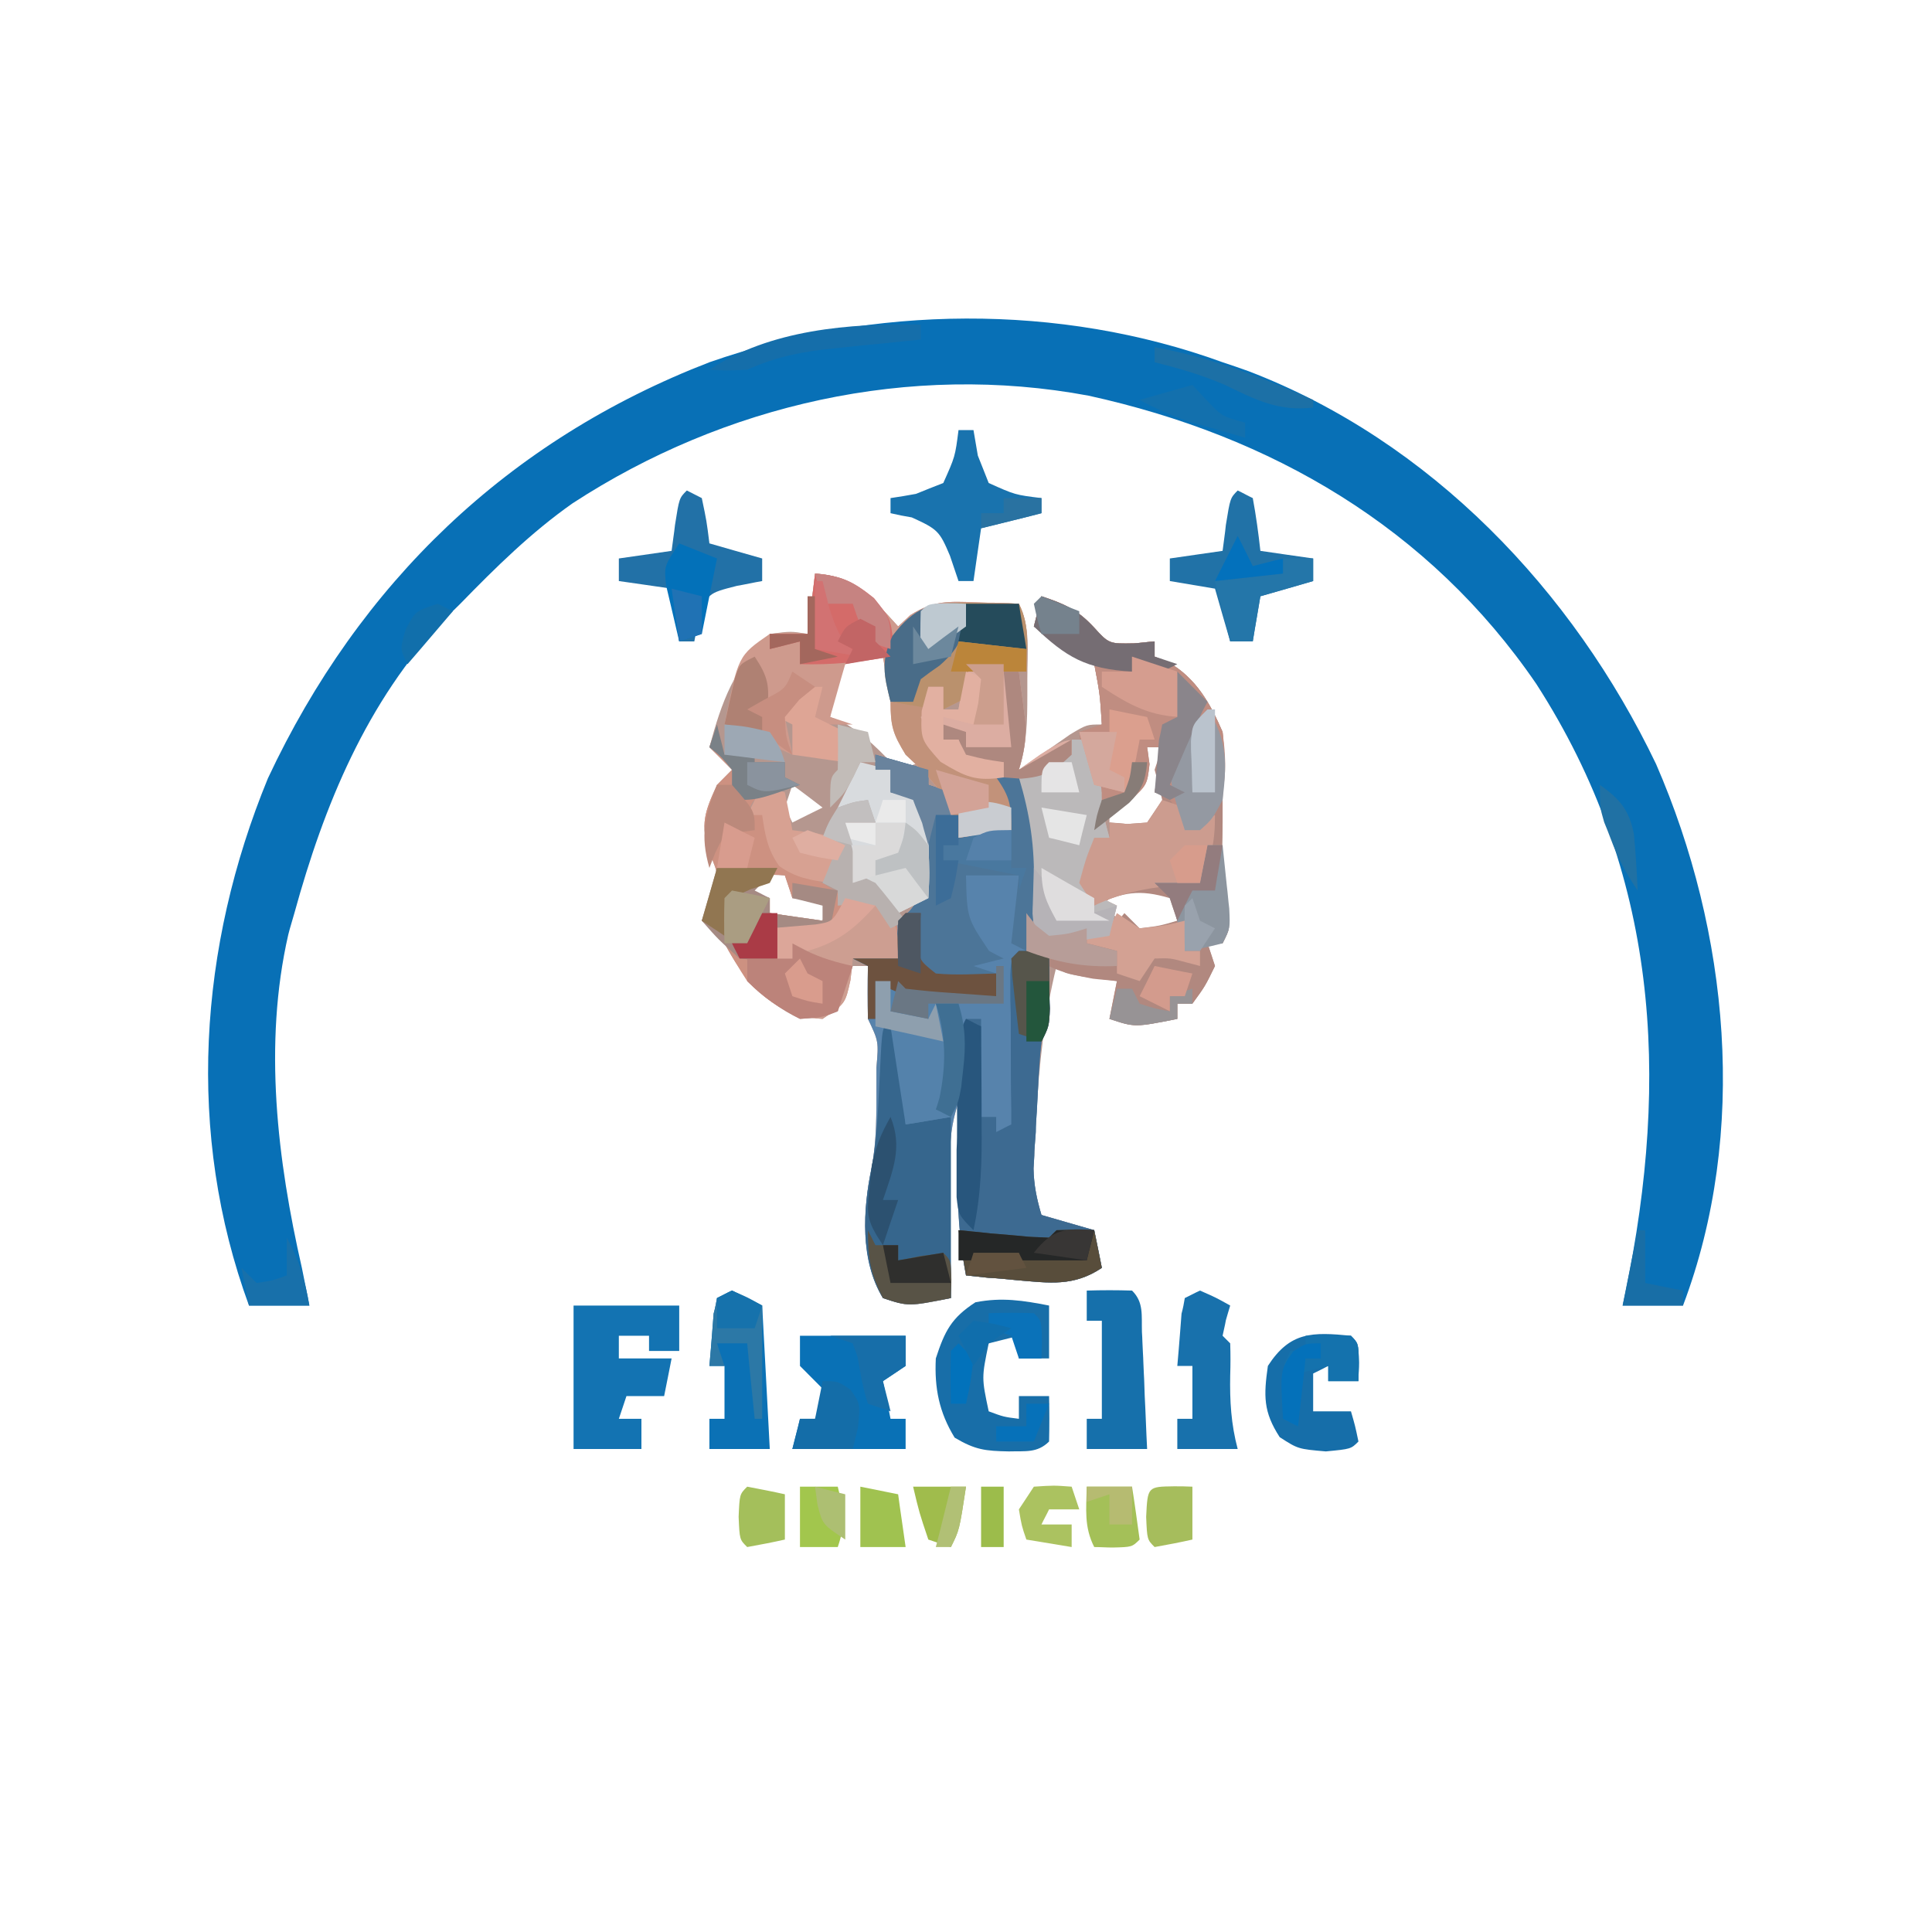 <?xml version="1.0" encoding="UTF-8"?>
<svg xmlns="http://www.w3.org/2000/svg" xmlns:xlink="http://www.w3.org/1999/xlink" width="16px" height="16px" viewBox="0 0 16 16" version="1.1">
<g id="surface1">
<path style=" stroke:none;fill-rule:nonzero;fill:rgb(70.98%,59.216%,56.078%);fill-opacity:1;" d="M 6.75 4.75 C 7.086 4.77 7.219 4.949 7.438 5.188 C 7.488 5.141 7.488 5.141 7.539 5.094 C 7.73 4.973 7.852 4.98 8.078 4.988 C 8.18 4.992 8.18 4.992 8.281 4.992 C 8.332 4.996 8.383 4.996 8.438 5 C 8.535 5.195 8.508 5.402 8.508 5.617 C 8.508 5.684 8.508 5.684 8.508 5.754 C 8.508 5.969 8.504 6.168 8.438 6.375 C 8.477 6.348 8.516 6.32 8.555 6.293 C 8.605 6.258 8.66 6.223 8.711 6.188 C 8.762 6.152 8.812 6.117 8.863 6.082 C 9 6 9 6 9.125 6 C 9.109 5.746 9.109 5.746 9.062 5.5 C 8.953 5.41 8.953 5.41 8.812 5.375 C 8.727 5.312 8.645 5.25 8.562 5.188 C 8.582 5.105 8.605 5.023 8.625 4.938 C 8.812 5 8.922 5.047 9.059 5.195 C 9.184 5.332 9.184 5.332 9.391 5.328 C 9.449 5.324 9.504 5.316 9.562 5.312 C 9.562 5.355 9.562 5.395 9.562 5.438 C 9.602 5.453 9.637 5.469 9.676 5.484 C 9.906 5.617 10.023 5.824 10.125 6.062 C 10.137 6.203 10.137 6.203 10.133 6.348 C 10.133 6.395 10.129 6.441 10.129 6.492 C 10.129 6.535 10.125 6.578 10.125 6.625 C 10.125 6.688 10.125 6.75 10.125 6.812 C 10.125 6.891 10.121 6.969 10.121 7.051 C 10.121 7.219 10.133 7.359 10.16 7.523 C 10.188 7.688 10.188 7.688 10.125 7.812 C 10.082 7.812 10.043 7.812 10 7.812 C 10.02 7.875 10.043 7.938 10.062 8 C 9.98 8.168 9.98 8.168 9.875 8.312 C 9.832 8.312 9.793 8.312 9.75 8.312 C 9.75 8.355 9.75 8.395 9.75 8.438 C 9.398 8.508 9.398 8.508 9.188 8.438 C 9.207 8.336 9.23 8.23 9.25 8.125 C 9.18 8.117 9.109 8.105 9.035 8.098 C 8.812 8.062 8.812 8.062 8.75 8 C 8.648 8.414 8.605 8.816 8.582 9.242 C 8.578 9.293 8.574 9.348 8.574 9.398 C 8.57 9.473 8.57 9.473 8.566 9.551 C 8.562 9.617 8.562 9.617 8.559 9.684 C 8.562 9.82 8.586 9.934 8.625 10.062 C 8.77 10.105 8.914 10.145 9.062 10.188 C 9.082 10.289 9.105 10.395 9.125 10.5 C 8.891 10.656 8.695 10.625 8.422 10.602 C 8.344 10.594 8.266 10.586 8.184 10.582 C 8.121 10.574 8.062 10.57 8 10.562 C 7.938 10.25 7.93 9.949 7.934 9.633 C 7.934 9.582 7.934 9.535 7.934 9.484 C 7.934 9.363 7.938 9.246 7.938 9.125 C 7.875 9.316 7.867 9.445 7.867 9.645 C 7.867 9.711 7.871 9.773 7.871 9.84 C 7.871 9.906 7.871 9.973 7.871 10.043 C 7.871 10.109 7.871 10.18 7.871 10.25 C 7.871 10.414 7.875 10.582 7.875 10.75 C 7.523 10.82 7.523 10.82 7.312 10.75 C 7.125 10.441 7.145 10.016 7.219 9.668 C 7.262 9.441 7.258 9.215 7.258 8.984 C 7.258 8.938 7.258 8.895 7.258 8.844 C 7.277 8.625 7.277 8.625 7.188 8.438 C 7.184 8.293 7.184 8.145 7.188 8 C 7.145 8 7.105 8 7.062 8 C 7.02 8.125 6.98 8.246 6.938 8.375 C 6.809 8.426 6.809 8.426 6.625 8.438 C 6.328 8.293 6.152 8.102 6 7.812 C 5.902 7.703 5.902 7.703 5.812 7.625 C 5.836 7.57 5.859 7.516 5.883 7.461 C 5.957 7.254 5.957 7.254 5.875 7.062 C 5.797 6.828 5.836 6.723 5.938 6.5 C 5.98 6.457 6.02 6.418 6.062 6.375 C 6 6.312 5.938 6.25 5.875 6.188 C 5.977 5.809 6.082 5.52 6.375 5.25 C 6.551 5.227 6.551 5.227 6.688 5.25 C 6.707 5.086 6.73 4.922 6.75 4.75 Z M 6.938 5.438 C 6.918 5.602 6.895 5.766 6.875 5.938 C 6.91 5.953 6.945 5.965 6.98 5.98 C 7.164 6.086 7.293 6.223 7.438 6.375 C 7.5 6.355 7.562 6.332 7.625 6.312 C 7.582 6.254 7.582 6.254 7.539 6.191 C 7.41 5.949 7.363 5.707 7.312 5.438 C 7.188 5.438 7.066 5.438 6.938 5.438 Z M 9.5 6.188 C 9.484 6.246 9.465 6.305 9.449 6.367 C 9.375 6.562 9.375 6.562 9.188 6.688 C 9.188 6.73 9.188 6.77 9.188 6.812 C 9.344 6.844 9.344 6.844 9.5 6.875 C 9.562 6.773 9.625 6.668 9.688 6.562 C 9.645 6.562 9.605 6.562 9.562 6.562 C 9.582 6.438 9.605 6.316 9.625 6.188 C 9.582 6.188 9.543 6.188 9.5 6.188 Z M 6.562 6.5 C 6.543 6.562 6.52 6.625 6.5 6.688 C 6.52 6.73 6.543 6.77 6.562 6.812 C 6.645 6.77 6.727 6.73 6.812 6.688 C 6.73 6.625 6.648 6.562 6.562 6.5 Z M 6.188 7.375 C 6.25 7.395 6.312 7.418 6.375 7.438 C 6.375 7.48 6.375 7.52 6.375 7.562 C 6.52 7.582 6.664 7.605 6.812 7.625 C 6.832 7.562 6.855 7.5 6.875 7.438 C 6.773 7.438 6.668 7.438 6.562 7.438 C 6.543 7.375 6.52 7.312 6.5 7.25 C 6.355 7.238 6.355 7.238 6.188 7.375 Z M 9.23 7.402 C 9.195 7.434 9.16 7.469 9.125 7.5 C 9.281 7.625 9.281 7.625 9.438 7.75 C 9.539 7.707 9.645 7.668 9.75 7.625 C 9.73 7.543 9.707 7.461 9.688 7.375 C 9.449 7.301 9.449 7.301 9.23 7.402 Z M 9.23 7.402 "/>
<path style=" stroke:none;fill-rule:nonzero;fill:rgb(3.137%,43.922%,71.373%);fill-opacity:1;" d="M 10.125 3 C 10.23 3.035 10.23 3.035 10.34 3.074 C 11.848 3.652 13.027 4.891 13.715 6.328 C 14.32 7.719 14.48 9.379 13.938 10.812 C 13.773 10.812 13.609 10.812 13.438 10.812 C 13.445 10.777 13.453 10.742 13.461 10.703 C 13.832 8.914 13.73 7.227 12.723 5.664 C 11.836 4.367 10.527 3.609 9.016 3.277 C 7.535 3 6 3.348 4.742 4.168 C 4.398 4.41 4.105 4.699 3.812 5 C 3.77 5.043 3.727 5.082 3.684 5.125 C 3.035 5.812 2.684 6.668 2.438 7.562 C 2.422 7.621 2.402 7.68 2.387 7.742 C 2.18 8.648 2.297 9.609 2.5 10.5 C 2.52 10.605 2.543 10.707 2.562 10.812 C 2.398 10.812 2.234 10.812 2.062 10.812 C 1.539 9.387 1.645 7.84 2.219 6.445 C 2.977 4.828 4.207 3.645 5.875 3 C 7.23 2.527 8.773 2.508 10.125 3 Z M 10.125 3 "/>
<path style=" stroke:none;fill-rule:nonzero;fill:rgb(34.118%,51.373%,67.451%);fill-opacity:1;" d="M 7.25 6.25 C 7.395 6.293 7.539 6.332 7.688 6.375 C 7.688 6.418 7.688 6.457 7.688 6.5 C 7.75 6.52 7.812 6.543 7.875 6.562 C 7.895 6.688 7.918 6.809 7.938 6.938 C 8.152 6.906 8.152 6.906 8.375 6.875 C 8.355 6.836 8.332 6.801 8.312 6.762 C 8.25 6.625 8.25 6.625 8.25 6.438 C 8.312 6.438 8.375 6.438 8.438 6.438 C 8.672 6.789 8.641 7.16 8.566 7.566 C 8.547 7.668 8.523 7.773 8.5 7.875 C 8.562 7.875 8.625 7.875 8.688 7.875 C 8.688 7.977 8.691 8.078 8.691 8.18 C 8.691 8.234 8.691 8.293 8.695 8.352 C 8.688 8.5 8.688 8.5 8.625 8.625 C 8.602 8.82 8.598 9.016 8.586 9.211 C 8.582 9.266 8.578 9.32 8.578 9.375 C 8.574 9.426 8.57 9.48 8.566 9.531 C 8.566 9.582 8.562 9.629 8.559 9.676 C 8.562 9.816 8.586 9.93 8.625 10.062 C 8.77 10.105 8.914 10.145 9.062 10.188 C 9.082 10.289 9.105 10.395 9.125 10.5 C 8.891 10.656 8.695 10.625 8.422 10.602 C 8.344 10.594 8.266 10.586 8.184 10.582 C 8.121 10.574 8.062 10.57 8 10.562 C 7.938 10.25 7.93 9.949 7.934 9.633 C 7.934 9.582 7.934 9.535 7.934 9.484 C 7.934 9.363 7.938 9.246 7.938 9.125 C 7.875 9.316 7.867 9.445 7.867 9.645 C 7.867 9.711 7.871 9.773 7.871 9.84 C 7.871 9.906 7.871 9.973 7.871 10.043 C 7.871 10.109 7.871 10.18 7.871 10.25 C 7.871 10.414 7.875 10.582 7.875 10.75 C 7.523 10.82 7.523 10.82 7.312 10.75 C 7.125 10.441 7.145 10.016 7.219 9.668 C 7.262 9.441 7.258 9.215 7.258 8.984 C 7.258 8.938 7.258 8.895 7.258 8.844 C 7.277 8.625 7.277 8.625 7.188 8.438 C 7.184 8.293 7.184 8.145 7.188 8 C 7.145 7.98 7.105 7.957 7.062 7.938 C 7.188 7.938 7.309 7.938 7.438 7.938 C 7.434 7.891 7.43 7.844 7.426 7.793 C 7.43 7.738 7.434 7.684 7.438 7.625 C 7.484 7.586 7.484 7.586 7.531 7.547 C 7.672 7.387 7.645 7.258 7.637 7.051 C 7.637 6.984 7.633 6.914 7.633 6.844 C 7.629 6.793 7.629 6.742 7.625 6.688 C 7.543 6.645 7.461 6.605 7.375 6.562 C 7.375 6.5 7.375 6.438 7.375 6.375 C 7.332 6.375 7.293 6.375 7.25 6.375 C 7.25 6.332 7.25 6.293 7.25 6.25 Z M 7.25 6.25 "/>
<path style=" stroke:none;fill-rule:nonzero;fill:rgb(69.412%,53.333%,49.804%);fill-opacity:1;" d="M 8.625 4.938 C 8.812 5 8.922 5.047 9.059 5.195 C 9.184 5.332 9.184 5.332 9.391 5.328 C 9.449 5.324 9.504 5.316 9.562 5.312 C 9.562 5.355 9.562 5.395 9.562 5.438 C 9.602 5.453 9.637 5.469 9.676 5.484 C 9.906 5.617 10.023 5.824 10.125 6.062 C 10.137 6.203 10.137 6.203 10.133 6.348 C 10.133 6.395 10.129 6.441 10.129 6.492 C 10.129 6.535 10.125 6.578 10.125 6.625 C 10.125 6.688 10.125 6.75 10.125 6.812 C 10.125 6.891 10.121 6.969 10.121 7.051 C 10.121 7.219 10.133 7.359 10.16 7.523 C 10.188 7.688 10.188 7.688 10.125 7.812 C 10.082 7.812 10.043 7.812 10 7.812 C 10.02 7.875 10.043 7.938 10.062 8 C 9.98 8.168 9.98 8.168 9.875 8.312 C 9.832 8.312 9.793 8.312 9.75 8.312 C 9.75 8.355 9.75 8.395 9.75 8.438 C 9.398 8.508 9.398 8.508 9.188 8.438 C 9.207 8.336 9.23 8.23 9.25 8.125 C 9.184 8.117 9.117 8.113 9.051 8.105 C 8.816 8.062 8.68 8.027 8.5 7.875 C 8.48 7.707 8.48 7.707 8.5 7.562 C 8.52 7.594 8.543 7.625 8.562 7.66 C 8.738 7.789 8.863 7.75 9.074 7.719 C 9.203 7.695 9.203 7.695 9.312 7.562 C 9.355 7.605 9.395 7.645 9.438 7.688 C 9.602 7.668 9.602 7.668 9.75 7.625 C 9.73 7.562 9.707 7.5 9.688 7.438 C 9.434 7.363 9.301 7.387 9.062 7.5 C 9.02 7.438 8.98 7.375 8.938 7.312 C 8.992 7.113 8.992 7.113 9.062 6.938 C 9.105 6.938 9.145 6.938 9.188 6.938 C 9.188 6.895 9.188 6.855 9.188 6.812 C 9.262 6.816 9.262 6.816 9.336 6.824 C 9.391 6.82 9.445 6.816 9.5 6.812 C 9.543 6.75 9.582 6.688 9.625 6.625 C 9.605 6.543 9.586 6.457 9.562 6.375 C 9.582 6.312 9.605 6.25 9.625 6.188 C 9.582 6.188 9.543 6.188 9.5 6.188 C 9.508 6.234 9.512 6.281 9.52 6.328 C 9.5 6.5 9.5 6.5 9.352 6.637 C 9.27 6.691 9.27 6.691 9.188 6.75 C 9.145 6.793 9.105 6.832 9.062 6.875 C 9.082 6.801 9.082 6.801 9.102 6.727 C 9.109 6.672 9.117 6.617 9.125 6.562 C 9.082 6.52 9.043 6.48 9 6.438 C 8.977 6.312 8.953 6.188 8.938 6.062 C 9 6.043 9.062 6.02 9.125 6 C 9.109 5.746 9.109 5.746 9.062 5.5 C 8.953 5.41 8.953 5.41 8.812 5.375 C 8.727 5.312 8.645 5.25 8.562 5.188 C 8.582 5.105 8.605 5.023 8.625 4.938 Z M 8.625 4.938 "/>
<path style=" stroke:none;fill-rule:nonzero;fill:rgb(86.275%,67.843%,63.529%);fill-opacity:1;" d="M 8 5.5 C 8.145 5.52 8.289 5.543 8.438 5.562 C 8.449 5.652 8.461 5.738 8.473 5.828 C 8.48 5.879 8.484 5.926 8.492 5.977 C 8.5 6.125 8.48 6.234 8.438 6.375 C 8.496 6.332 8.555 6.293 8.613 6.25 C 8.812 6.125 8.812 6.125 9 6.125 C 9.125 6.477 9.125 6.477 9.125 6.688 C 9.145 6.77 9.164 6.855 9.188 6.938 C 9.145 6.957 9.105 6.98 9.062 7 C 9.02 7.188 9.02 7.188 9 7.375 C 9.082 7.418 9.164 7.457 9.25 7.5 C 9.23 7.582 9.207 7.664 9.188 7.75 C 8.809 7.812 8.809 7.812 8.688 7.812 C 8.562 7.688 8.562 7.688 8.555 7.527 C 8.559 7.465 8.559 7.402 8.562 7.336 C 8.57 7.012 8.531 6.75 8.438 6.438 C 8.375 6.438 8.312 6.438 8.25 6.438 C 8.27 6.477 8.293 6.512 8.312 6.551 C 8.375 6.688 8.375 6.688 8.375 6.875 C 8.23 6.895 8.086 6.918 7.938 6.938 C 7.922 6.883 7.91 6.828 7.895 6.77 C 7.801 6.535 7.684 6.422 7.5 6.25 C 7.395 6.078 7.375 6.016 7.375 5.812 C 7.531 5.844 7.531 5.844 7.688 5.875 C 7.688 5.812 7.688 5.75 7.688 5.688 C 7.73 5.688 7.77 5.688 7.812 5.688 C 7.812 5.75 7.812 5.812 7.812 5.875 C 7.855 5.875 7.895 5.875 7.938 5.875 C 7.957 5.75 7.98 5.629 8 5.5 Z M 8 5.5 "/>
<path style=" stroke:none;fill-rule:nonzero;fill:rgb(80.784%,60.392%,55.294%);fill-opacity:1;" d="M 6.75 4.75 C 7.086 4.77 7.219 4.949 7.438 5.188 C 7.488 5.141 7.488 5.141 7.539 5.094 C 7.73 4.973 7.852 4.98 8.078 4.988 C 8.18 4.992 8.18 4.992 8.281 4.992 C 8.332 4.996 8.383 4.996 8.438 5 C 8.531 5.184 8.504 5.359 8.5 5.562 C 8.336 5.543 8.172 5.52 8 5.5 C 8.031 5.625 8.031 5.625 8.062 5.75 C 7.938 5.812 7.938 5.812 7.812 5.875 C 7.812 5.812 7.812 5.75 7.812 5.688 C 7.77 5.688 7.73 5.688 7.688 5.688 C 7.688 5.75 7.688 5.812 7.688 5.875 C 7.586 5.855 7.48 5.832 7.375 5.812 C 7.355 5.688 7.332 5.566 7.312 5.438 C 7.211 5.457 7.105 5.48 7 5.5 C 6.957 5.645 6.918 5.789 6.875 5.938 C 6.938 5.957 7 5.98 7.062 6 C 6.938 6 6.816 6 6.688 6 C 6.73 5.898 6.77 5.793 6.812 5.688 C 6.711 5.77 6.605 5.852 6.5 5.938 C 6.52 6.039 6.543 6.145 6.562 6.25 C 6.285 6.125 6.285 6.125 6 6 C 6.113 5.43 6.113 5.43 6.375 5.25 C 6.547 5.234 6.547 5.234 6.688 5.25 C 6.707 5.086 6.73 4.922 6.75 4.75 Z M 6.75 4.75 "/>
<path style=" stroke:none;fill-rule:nonzero;fill:rgb(80.392%,56.863%,50.588%);fill-opacity:1;" d="M 5.938 6 C 5.957 6.082 5.98 6.164 6 6.25 C 6.082 6.23 6.164 6.207 6.25 6.188 C 6.25 6.23 6.25 6.27 6.25 6.312 C 6.332 6.312 6.414 6.312 6.5 6.312 C 6.5 6.355 6.5 6.395 6.5 6.438 C 6.543 6.457 6.582 6.48 6.625 6.5 C 6.562 6.52 6.504 6.535 6.441 6.555 C 6.242 6.602 6.242 6.602 6.188 6.75 C 6.25 6.73 6.312 6.707 6.375 6.688 C 6.395 6.789 6.395 6.789 6.418 6.895 C 6.477 7.129 6.477 7.129 6.652 7.238 C 6.707 7.262 6.758 7.289 6.812 7.312 C 6.875 7.355 6.938 7.395 7 7.438 C 7.055 7.445 7.105 7.457 7.16 7.465 C 7.312 7.5 7.312 7.5 7.438 7.688 C 7.438 7.77 7.438 7.852 7.438 7.938 C 7.312 7.938 7.191 7.938 7.062 7.938 C 7.055 7.996 7.051 8.055 7.043 8.117 C 7 8.312 7 8.312 6.812 8.438 C 6.535 8.422 6.383 8.312 6.188 8.125 C 6.121 8.023 6.059 7.918 6 7.812 C 5.902 7.703 5.902 7.703 5.812 7.625 C 5.836 7.57 5.859 7.516 5.883 7.461 C 5.957 7.254 5.957 7.254 5.875 7.062 C 5.797 6.828 5.836 6.723 5.938 6.5 C 5.98 6.457 6.02 6.418 6.062 6.375 C 6 6.312 5.938 6.25 5.875 6.188 C 5.895 6.125 5.918 6.062 5.938 6 Z M 6.188 7.375 C 6.25 7.395 6.312 7.418 6.375 7.438 C 6.375 7.48 6.375 7.52 6.375 7.562 C 6.52 7.582 6.664 7.605 6.812 7.625 C 6.832 7.562 6.855 7.5 6.875 7.438 C 6.773 7.438 6.668 7.438 6.562 7.438 C 6.543 7.375 6.52 7.312 6.5 7.25 C 6.355 7.238 6.355 7.238 6.188 7.375 Z M 6.188 7.375 "/>
<path style=" stroke:none;fill-rule:nonzero;fill:rgb(23.922%,41.569%,56.863%);fill-opacity:1;" d="M 8.438 7.875 C 8.52 7.875 8.602 7.875 8.688 7.875 C 8.688 7.977 8.691 8.078 8.691 8.18 C 8.691 8.234 8.691 8.293 8.695 8.352 C 8.688 8.5 8.688 8.5 8.625 8.625 C 8.602 8.82 8.598 9.016 8.586 9.211 C 8.582 9.266 8.578 9.32 8.578 9.375 C 8.574 9.426 8.57 9.48 8.566 9.531 C 8.566 9.582 8.562 9.629 8.559 9.676 C 8.562 9.816 8.586 9.93 8.625 10.062 C 8.77 10.105 8.914 10.145 9.062 10.188 C 9.082 10.289 9.105 10.395 9.125 10.5 C 8.891 10.656 8.695 10.625 8.422 10.602 C 8.344 10.594 8.266 10.586 8.184 10.582 C 8.121 10.574 8.062 10.57 8 10.562 C 7.953 10.305 7.93 10.062 7.93 9.801 C 7.93 9.727 7.93 9.656 7.93 9.582 C 7.93 9.508 7.93 9.434 7.93 9.359 C 7.93 9.285 7.93 9.211 7.93 9.133 C 7.93 9.062 7.93 8.992 7.93 8.918 C 7.93 8.852 7.93 8.785 7.93 8.719 C 7.938 8.562 7.938 8.562 8 8.438 C 8.043 8.438 8.082 8.438 8.125 8.438 C 8.125 8.707 8.125 8.973 8.125 9.25 C 8.168 9.25 8.207 9.25 8.25 9.25 C 8.25 9.293 8.25 9.332 8.25 9.375 C 8.293 9.355 8.332 9.332 8.375 9.312 C 8.375 9.27 8.375 9.23 8.375 9.188 C 8.371 9 8.371 8.816 8.371 8.629 C 8.371 8.562 8.371 8.5 8.371 8.434 C 8.371 8.371 8.367 8.309 8.367 8.246 C 8.367 8.188 8.367 8.129 8.367 8.07 C 8.375 7.938 8.375 7.938 8.438 7.875 Z M 8.438 7.875 "/>
<path style=" stroke:none;fill-rule:nonzero;fill:rgb(75.294%,55.294%,50.588%);fill-opacity:1;" d="M 8.625 4.938 C 8.812 5 8.922 5.047 9.059 5.195 C 9.184 5.332 9.184 5.332 9.391 5.328 C 9.449 5.324 9.504 5.316 9.562 5.312 C 9.562 5.355 9.562 5.395 9.562 5.438 C 9.602 5.453 9.637 5.469 9.676 5.484 C 9.906 5.617 10.02 5.824 10.125 6.062 C 10.16 6.324 10.164 6.551 10.039 6.785 C 9.938 6.875 9.938 6.875 9.812 6.875 C 9.793 6.836 9.777 6.797 9.758 6.754 C 9.699 6.617 9.699 6.617 9.562 6.562 C 9.582 6.438 9.605 6.316 9.625 6.188 C 9.582 6.188 9.543 6.188 9.5 6.188 C 9.508 6.234 9.512 6.281 9.52 6.328 C 9.5 6.5 9.5 6.5 9.352 6.637 C 9.27 6.691 9.27 6.691 9.188 6.75 C 9.145 6.793 9.105 6.832 9.062 6.875 C 9.082 6.801 9.082 6.801 9.102 6.727 C 9.109 6.672 9.117 6.617 9.125 6.562 C 9.082 6.52 9.043 6.48 9 6.438 C 8.977 6.312 8.953 6.188 8.938 6.062 C 9 6.043 9.062 6.02 9.125 6 C 9.109 5.746 9.109 5.746 9.062 5.5 C 8.953 5.41 8.953 5.41 8.812 5.375 C 8.727 5.312 8.645 5.25 8.562 5.188 C 8.582 5.105 8.605 5.023 8.625 4.938 Z M 8.625 4.938 "/>
<path style=" stroke:none;fill-rule:nonzero;fill:rgb(29.804%,45.882%,59.608%);fill-opacity:1;" d="M 7.25 6.25 C 7.395 6.293 7.539 6.332 7.688 6.375 C 7.688 6.418 7.688 6.457 7.688 6.5 C 7.75 6.52 7.812 6.543 7.875 6.562 C 7.895 6.688 7.918 6.809 7.938 6.938 C 8.152 6.906 8.152 6.906 8.375 6.875 C 8.355 6.836 8.332 6.801 8.312 6.762 C 8.25 6.625 8.25 6.625 8.25 6.438 C 8.312 6.438 8.375 6.438 8.438 6.438 C 8.672 6.789 8.641 7.16 8.566 7.566 C 8.547 7.668 8.523 7.773 8.5 7.875 C 8.457 7.855 8.418 7.832 8.375 7.812 C 8.395 7.625 8.418 7.441 8.438 7.25 C 8.293 7.25 8.148 7.25 8 7.25 C 8.008 7.602 8.008 7.602 8.191 7.875 C 8.23 7.895 8.27 7.918 8.312 7.938 C 8.23 7.957 8.148 7.98 8.062 8 C 8.125 8.02 8.188 8.043 8.25 8.062 C 8.25 8.125 8.25 8.188 8.25 8.25 C 8.129 8.254 8.012 8.254 7.891 8.258 C 7.824 8.258 7.758 8.262 7.688 8.262 C 7.504 8.25 7.406 8.219 7.25 8.125 C 7.25 8.227 7.25 8.332 7.25 8.438 C 7.23 8.438 7.207 8.438 7.188 8.438 C 7.188 8.293 7.188 8.148 7.188 8 C 7.145 7.98 7.105 7.957 7.062 7.938 C 7.188 7.938 7.309 7.938 7.438 7.938 C 7.434 7.891 7.43 7.844 7.426 7.793 C 7.43 7.738 7.434 7.684 7.438 7.625 C 7.484 7.586 7.484 7.586 7.531 7.547 C 7.672 7.387 7.645 7.258 7.637 7.051 C 7.637 6.984 7.633 6.914 7.633 6.844 C 7.629 6.793 7.629 6.742 7.625 6.688 C 7.543 6.645 7.461 6.605 7.375 6.562 C 7.375 6.5 7.375 6.438 7.375 6.375 C 7.332 6.375 7.293 6.375 7.25 6.375 C 7.25 6.332 7.25 6.293 7.25 6.25 Z M 7.25 6.25 "/>
<path style=" stroke:none;fill-rule:nonzero;fill:rgb(21.176%,40%,55.294%);fill-opacity:1;" d="M 7.375 8.438 C 7.395 8.438 7.418 8.438 7.438 8.438 C 7.457 8.727 7.48 9.016 7.5 9.312 C 7.625 9.293 7.746 9.27 7.875 9.25 C 7.875 9.746 7.875 10.238 7.875 10.75 C 7.5 10.812 7.5 10.812 7.312 10.75 C 7.121 10.441 7.145 10.016 7.219 9.668 C 7.27 9.398 7.273 9.121 7.289 8.844 C 7.305 8.508 7.305 8.508 7.375 8.438 Z M 7.375 8.438 "/>
<path style=" stroke:none;fill-rule:nonzero;fill:rgb(73.333%,72.549%,72.941%);fill-opacity:1;" d="M 8.875 6.125 C 8.918 6.125 8.957 6.125 9 6.125 C 9.125 6.477 9.125 6.477 9.125 6.688 C 9.145 6.77 9.164 6.855 9.188 6.938 C 9.125 6.969 9.125 6.969 9.062 7 C 9.02 7.188 9.02 7.188 9 7.375 C 9.082 7.418 9.164 7.457 9.25 7.5 C 9.23 7.582 9.207 7.664 9.188 7.75 C 8.809 7.812 8.809 7.812 8.688 7.812 C 8.562 7.688 8.562 7.688 8.555 7.527 C 8.559 7.465 8.559 7.402 8.562 7.336 C 8.57 7.012 8.531 6.75 8.438 6.438 C 8.734 6.25 8.734 6.25 8.875 6.25 C 8.875 6.207 8.875 6.168 8.875 6.125 Z M 8.875 6.125 "/>
<path style=" stroke:none;fill-rule:nonzero;fill:rgb(7.451%,45.098%,69.804%);fill-opacity:1;" d="M 4.75 10.812 C 5.039 10.812 5.328 10.812 5.625 10.812 C 5.625 10.938 5.625 11.059 5.625 11.188 C 5.543 11.188 5.461 11.188 5.375 11.188 C 5.375 11.145 5.375 11.105 5.375 11.062 C 5.293 11.062 5.211 11.062 5.125 11.062 C 5.125 11.125 5.125 11.188 5.125 11.25 C 5.27 11.25 5.414 11.25 5.562 11.25 C 5.543 11.352 5.52 11.457 5.5 11.562 C 5.398 11.562 5.293 11.562 5.188 11.562 C 5.168 11.625 5.145 11.688 5.125 11.75 C 5.188 11.75 5.25 11.75 5.312 11.75 C 5.312 11.832 5.312 11.914 5.312 12 C 5.125 12 4.941 12 4.75 12 C 4.75 11.609 4.75 11.215 4.75 10.812 Z M 4.75 10.812 "/>
<path style=" stroke:none;fill-rule:nonzero;fill:rgb(72.941%,56.863%,42.745%);fill-opacity:1;" d="M 8.074 4.992 C 8.141 4.992 8.211 4.996 8.281 4.996 C 8.359 4.996 8.359 4.996 8.438 5 C 8.531 5.184 8.504 5.359 8.5 5.562 C 8.336 5.543 8.172 5.52 8 5.5 C 8.02 5.582 8.043 5.664 8.062 5.75 C 7.938 5.812 7.938 5.812 7.812 5.875 C 7.812 5.812 7.812 5.75 7.812 5.688 C 7.77 5.688 7.73 5.688 7.688 5.688 C 7.688 5.75 7.688 5.812 7.688 5.875 C 7.586 5.855 7.48 5.832 7.375 5.812 C 7.32 5.59 7.293 5.477 7.391 5.266 C 7.598 5 7.754 4.984 8.074 4.992 Z M 8.074 4.992 "/>
<path style=" stroke:none;fill-rule:nonzero;fill:rgb(9.412%,43.137%,65.882%);fill-opacity:1;" d="M 8.688 10.812 C 8.688 10.957 8.688 11.102 8.688 11.25 C 8.605 11.25 8.523 11.25 8.438 11.25 C 8.438 11.188 8.438 11.125 8.438 11.062 C 8.355 11.082 8.273 11.105 8.188 11.125 C 8.129 11.41 8.129 11.41 8.188 11.688 C 8.312 11.734 8.312 11.734 8.438 11.75 C 8.438 11.688 8.438 11.625 8.438 11.562 C 8.52 11.562 8.602 11.562 8.688 11.562 C 8.691 11.688 8.691 11.812 8.688 11.938 C 8.59 12.035 8.492 12.016 8.355 12.02 C 8.16 12.016 8.078 12.008 7.906 11.906 C 7.777 11.695 7.738 11.496 7.75 11.25 C 7.824 11.023 7.879 10.914 8.078 10.785 C 8.297 10.742 8.473 10.77 8.688 10.812 Z M 8.688 10.812 "/>
<path style=" stroke:none;fill-rule:nonzero;fill:rgb(80.392%,61.961%,56.863%);fill-opacity:1;" d="M 7 7.438 C 7.148 7.457 7.148 7.457 7.312 7.5 C 7.438 7.688 7.438 7.688 7.438 7.938 C 7.312 7.938 7.191 7.938 7.062 7.938 C 7.055 8.027 7.055 8.027 7.043 8.117 C 7 8.312 7 8.312 6.812 8.438 C 6.539 8.422 6.383 8.312 6.188 8.125 C 6.188 8.062 6.188 8 6.188 7.938 C 6.27 7.938 6.352 7.938 6.438 7.938 C 6.418 7.855 6.395 7.773 6.375 7.688 C 6.562 7.672 6.562 7.672 6.754 7.656 C 6.898 7.633 6.898 7.633 7 7.438 Z M 7 7.438 "/>
<path style=" stroke:none;fill-rule:nonzero;fill:rgb(3.529%,44.314%,71.373%);fill-opacity:1;" d="M 6.625 11.062 C 6.914 11.062 7.203 11.062 7.5 11.062 C 7.5 11.145 7.5 11.227 7.5 11.312 C 7.438 11.355 7.375 11.395 7.312 11.438 C 7.332 11.539 7.355 11.645 7.375 11.75 C 7.418 11.75 7.457 11.75 7.5 11.75 C 7.5 11.832 7.5 11.914 7.5 12 C 7.191 12 6.883 12 6.562 12 C 6.582 11.918 6.605 11.836 6.625 11.75 C 6.668 11.75 6.707 11.75 6.75 11.75 C 6.797 11.637 6.797 11.637 6.812 11.5 C 6.75 11.438 6.688 11.375 6.625 11.312 C 6.625 11.23 6.625 11.148 6.625 11.062 Z M 6.625 11.062 "/>
<path style=" stroke:none;fill-rule:nonzero;fill:rgb(32.941%,50.98%,67.059%);fill-opacity:1;" d="M 8.25 8 C 8.27 8 8.293 8 8.312 8 C 8.312 8.102 8.312 8.207 8.312 8.312 C 8.188 8.312 8.066 8.312 7.938 8.312 C 7.949 8.348 7.961 8.383 7.969 8.418 C 8.004 8.574 7.996 8.695 7.977 8.852 C 7.973 8.898 7.965 8.949 7.961 9 C 7.938 9.125 7.938 9.125 7.875 9.25 C 7.75 9.27 7.629 9.293 7.5 9.312 C 7.457 9.043 7.418 8.777 7.375 8.5 C 7.332 8.5 7.293 8.5 7.25 8.5 C 7.25 8.375 7.25 8.254 7.25 8.125 C 7.578 8.168 7.91 8.207 8.25 8.25 C 8.25 8.168 8.25 8.086 8.25 8 Z M 8.25 8 "/>
<path style=" stroke:none;fill-rule:nonzero;fill:rgb(84.706%,85.882%,87.059%);fill-opacity:1;" d="M 7.125 6.312 C 7.207 6.332 7.289 6.355 7.375 6.375 C 7.375 6.438 7.375 6.5 7.375 6.562 C 7.434 6.574 7.434 6.574 7.496 6.59 C 7.625 6.625 7.625 6.625 7.688 6.688 C 7.691 6.812 7.691 6.941 7.691 7.066 C 7.691 7.137 7.691 7.203 7.691 7.277 C 7.688 7.328 7.688 7.383 7.688 7.438 C 7.562 7.5 7.562 7.5 7.438 7.562 C 7.387 7.52 7.336 7.48 7.285 7.438 C 7.152 7.305 7.152 7.305 7.062 7.312 C 7.043 7.148 7.02 6.984 7 6.812 C 7.082 6.812 7.164 6.812 7.25 6.812 C 7.23 6.77 7.207 6.73 7.188 6.688 C 7.105 6.688 7.023 6.688 6.938 6.688 C 7 6.562 7.062 6.438 7.125 6.312 Z M 7.125 6.312 "/>
<path style=" stroke:none;fill-rule:nonzero;fill:rgb(80%,61.176%,56.078%);fill-opacity:1;" d="M 9.625 6.625 C 9.688 6.645 9.75 6.668 9.812 6.688 C 9.812 6.75 9.812 6.812 9.812 6.875 C 9.895 6.832 9.977 6.793 10.062 6.75 C 10.062 6.988 10.031 7.102 9.938 7.312 C 9.902 7.316 9.863 7.32 9.824 7.32 C 9.551 7.348 9.312 7.379 9.062 7.5 C 9.02 7.438 8.98 7.375 8.938 7.312 C 8.992 7.113 8.992 7.113 9.062 6.938 C 9.105 6.938 9.145 6.938 9.188 6.938 C 9.188 6.895 9.188 6.855 9.188 6.812 C 9.238 6.816 9.285 6.82 9.336 6.824 C 9.391 6.82 9.445 6.816 9.5 6.812 C 9.543 6.75 9.582 6.688 9.625 6.625 Z M 9.625 6.625 "/>
<path style=" stroke:none;fill-rule:nonzero;fill:rgb(8.627%,43.137%,66.275%);fill-opacity:1;" d="M 11.188 11.062 C 11.25 11.125 11.25 11.125 11.254 11.285 C 11.254 11.336 11.25 11.387 11.25 11.438 C 11.168 11.438 11.086 11.438 11 11.438 C 11 11.395 11 11.355 11 11.312 C 10.938 11.344 10.938 11.344 10.875 11.375 C 10.875 11.477 10.875 11.582 10.875 11.688 C 10.977 11.688 11.082 11.688 11.188 11.688 C 11.223 11.809 11.223 11.809 11.25 11.938 C 11.188 12 11.188 12 10.98 12.02 C 10.75 12 10.75 12 10.598 11.902 C 10.461 11.691 10.465 11.559 10.5 11.312 C 10.684 11.027 10.867 11.031 11.188 11.062 Z M 11.188 11.062 "/>
<path style=" stroke:none;fill-rule:nonzero;fill:rgb(8.627%,43.922%,67.059%);fill-opacity:1;" d="M 9 10.688 C 9.125 10.684 9.25 10.684 9.375 10.688 C 9.473 10.785 9.453 10.891 9.457 11.031 C 9.461 11.086 9.461 11.141 9.465 11.199 C 9.469 11.258 9.469 11.316 9.473 11.379 C 9.477 11.438 9.477 11.496 9.48 11.559 C 9.488 11.707 9.492 11.852 9.5 12 C 9.336 12 9.172 12 9 12 C 9 11.918 9 11.836 9 11.75 C 9.043 11.75 9.082 11.75 9.125 11.75 C 9.125 11.48 9.125 11.215 9.125 10.938 C 9.082 10.938 9.043 10.938 9 10.938 C 9 10.855 9 10.773 9 10.688 Z M 9 10.688 "/>
<path style=" stroke:none;fill-rule:nonzero;fill:rgb(4.314%,44.314%,70.98%);fill-opacity:1;" d="M 6.062 10.688 C 6.145 10.73 6.227 10.77 6.312 10.812 C 6.332 11.203 6.355 11.598 6.375 12 C 6.211 12 6.047 12 5.875 12 C 5.875 11.918 5.875 11.836 5.875 11.75 C 5.918 11.75 5.957 11.75 6 11.75 C 6 11.605 6 11.461 6 11.312 C 5.957 11.312 5.918 11.312 5.875 11.312 C 5.883 11.219 5.891 11.129 5.898 11.035 C 5.902 10.984 5.906 10.934 5.91 10.879 C 5.922 10.836 5.93 10.793 5.938 10.75 C 5.98 10.73 6.02 10.707 6.062 10.688 Z M 6.062 10.688 "/>
<path style=" stroke:none;fill-rule:nonzero;fill:rgb(12.941%,44.706%,65.49%);fill-opacity:1;" d="M 10.25 4.062 C 10.293 4.082 10.332 4.105 10.375 4.125 C 10.402 4.27 10.422 4.418 10.438 4.562 C 10.582 4.582 10.727 4.605 10.875 4.625 C 10.875 4.688 10.875 4.75 10.875 4.812 C 10.73 4.855 10.586 4.895 10.438 4.938 C 10.418 5.062 10.395 5.184 10.375 5.312 C 10.312 5.312 10.25 5.312 10.188 5.312 C 10.145 5.168 10.105 5.023 10.062 4.875 C 9.875 4.844 9.875 4.844 9.688 4.812 C 9.688 4.75 9.688 4.688 9.688 4.625 C 9.902 4.594 9.902 4.594 10.125 4.562 C 10.133 4.492 10.145 4.422 10.152 4.348 C 10.188 4.125 10.188 4.125 10.25 4.062 Z M 10.25 4.062 "/>
<path style=" stroke:none;fill-rule:nonzero;fill:rgb(13.333%,44.314%,65.49%);fill-opacity:1;" d="M 5.688 4.062 C 5.73 4.082 5.77 4.105 5.812 4.125 C 5.852 4.316 5.852 4.316 5.875 4.5 C 6.02 4.543 6.164 4.582 6.312 4.625 C 6.312 4.688 6.312 4.75 6.312 4.812 C 6.242 4.824 6.172 4.84 6.102 4.852 C 5.859 4.914 5.859 4.914 5.785 5.133 C 5.773 5.191 5.762 5.25 5.75 5.312 C 5.707 5.312 5.668 5.312 5.625 5.312 C 5.605 5.168 5.582 5.023 5.562 4.875 C 5.418 4.855 5.273 4.832 5.125 4.812 C 5.125 4.75 5.125 4.688 5.125 4.625 C 5.34 4.594 5.34 4.594 5.562 4.562 C 5.57 4.492 5.582 4.422 5.59 4.348 C 5.625 4.125 5.625 4.125 5.688 4.062 Z M 5.688 4.062 "/>
<path style=" stroke:none;fill-rule:nonzero;fill:rgb(9.412%,44.314%,67.451%);fill-opacity:1;" d="M 9.938 10.688 C 10.07 10.746 10.07 10.746 10.188 10.812 C 10.176 10.852 10.164 10.891 10.152 10.934 C 10.145 10.977 10.133 11.02 10.125 11.062 C 10.145 11.082 10.168 11.105 10.188 11.125 C 10.191 11.215 10.191 11.301 10.188 11.391 C 10.184 11.602 10.195 11.793 10.25 12 C 10.086 12 9.922 12 9.75 12 C 9.75 11.918 9.75 11.836 9.75 11.75 C 9.793 11.75 9.832 11.75 9.875 11.75 C 9.875 11.605 9.875 11.461 9.875 11.312 C 9.832 11.312 9.793 11.312 9.75 11.312 C 9.758 11.219 9.766 11.129 9.773 11.035 C 9.777 10.984 9.781 10.934 9.785 10.879 C 9.797 10.836 9.805 10.793 9.812 10.75 C 9.855 10.73 9.895 10.707 9.938 10.688 Z M 9.938 10.688 "/>
<path style=" stroke:none;fill-rule:nonzero;fill:rgb(9.804%,45.098%,68.235%);fill-opacity:1;" d="M 7.938 3.562 C 7.98 3.562 8.02 3.562 8.062 3.562 C 8.074 3.633 8.086 3.703 8.098 3.773 C 8.129 3.848 8.156 3.922 8.188 4 C 8.406 4.098 8.406 4.098 8.625 4.125 C 8.625 4.168 8.625 4.207 8.625 4.25 C 8.461 4.293 8.297 4.332 8.125 4.375 C 8.105 4.52 8.082 4.664 8.062 4.812 C 8.02 4.812 7.98 4.812 7.938 4.812 C 7.914 4.742 7.891 4.672 7.867 4.602 C 7.781 4.398 7.766 4.383 7.551 4.285 C 7.465 4.27 7.465 4.27 7.375 4.25 C 7.375 4.207 7.375 4.168 7.375 4.125 C 7.48 4.109 7.48 4.109 7.586 4.09 C 7.66 4.059 7.734 4.031 7.812 4 C 7.91 3.781 7.91 3.781 7.938 3.562 Z M 7.938 3.562 "/>
<path style=" stroke:none;fill-rule:nonzero;fill:rgb(83.137%,41.961%,41.176%);fill-opacity:1;" d="M 6.75 4.75 C 6.969 4.77 7.062 4.812 7.238 4.953 C 7.375 5.125 7.375 5.125 7.395 5.301 C 7.387 5.348 7.383 5.391 7.375 5.438 C 7.121 5.484 6.883 5.508 6.625 5.5 C 6.625 5.438 6.625 5.375 6.625 5.312 C 6.543 5.332 6.461 5.355 6.375 5.375 C 6.375 5.332 6.375 5.293 6.375 5.25 C 6.477 5.25 6.582 5.25 6.688 5.25 C 6.707 5.086 6.73 4.922 6.75 4.75 Z M 6.75 4.75 "/>
<path style=" stroke:none;fill-rule:nonzero;fill:rgb(64.706%,54.118%,51.373%);fill-opacity:1;" d="M 5.938 7.188 C 6.102 7.188 6.266 7.188 6.438 7.188 C 6.344 7.281 6.344 7.281 6.25 7.375 C 6.293 7.395 6.332 7.418 6.375 7.438 C 6.375 7.48 6.375 7.52 6.375 7.562 C 6.52 7.582 6.664 7.605 6.812 7.625 C 6.812 7.582 6.812 7.543 6.812 7.5 C 6.73 7.48 6.648 7.457 6.562 7.438 C 6.562 7.395 6.562 7.355 6.562 7.312 C 6.75 7.344 6.75 7.344 6.938 7.375 C 6.918 7.477 6.895 7.582 6.875 7.688 C 6.711 7.688 6.547 7.688 6.375 7.688 C 6.395 7.77 6.418 7.852 6.438 7.938 C 6.301 7.957 6.301 7.957 6.125 7.938 C 5.949 7.781 5.949 7.781 5.812 7.625 C 5.855 7.48 5.895 7.336 5.938 7.188 Z M 5.938 7.188 "/>
<path style=" stroke:none;fill-rule:nonzero;fill:rgb(34.51%,30.196%,23.137%);fill-opacity:1;" d="M 7.938 10.188 C 7.992 10.191 8.043 10.199 8.098 10.203 C 8.203 10.215 8.203 10.215 8.309 10.223 C 8.379 10.23 8.445 10.234 8.516 10.242 C 8.574 10.246 8.629 10.246 8.688 10.25 C 8.707 10.23 8.73 10.207 8.75 10.188 C 8.855 10.184 8.957 10.184 9.062 10.188 C 9.082 10.289 9.105 10.395 9.125 10.5 C 8.891 10.656 8.695 10.625 8.422 10.602 C 8.344 10.594 8.266 10.586 8.184 10.582 C 8.121 10.574 8.062 10.57 8 10.562 C 7.98 10.438 7.957 10.316 7.938 10.188 Z M 7.938 10.188 "/>
<path style=" stroke:none;fill-rule:nonzero;fill:rgb(76.078%,57.255%,47.843%);fill-opacity:1;" d="M 7.375 5.812 C 7.562 5.844 7.562 5.844 7.75 5.875 C 7.688 5.906 7.688 5.906 7.625 5.938 C 7.77 6.254 7.938 6.309 8.25 6.438 C 8.367 6.602 8.375 6.672 8.375 6.875 C 8.23 6.895 8.086 6.918 7.938 6.938 C 7.922 6.883 7.91 6.828 7.895 6.77 C 7.801 6.535 7.684 6.422 7.5 6.25 C 7.395 6.078 7.375 6.016 7.375 5.812 Z M 7.375 5.812 "/>
<path style=" stroke:none;fill-rule:nonzero;fill:rgb(28.627%,42.353%,53.333%);fill-opacity:1;" d="M 8 5 C 7.984 5.246 7.973 5.344 7.781 5.512 C 7.703 5.566 7.703 5.566 7.625 5.625 C 7.605 5.688 7.582 5.75 7.562 5.812 C 7.5 5.812 7.438 5.812 7.375 5.812 C 7.32 5.59 7.293 5.477 7.391 5.266 C 7.574 5.027 7.711 4.984 8 5 Z M 8 5 "/>
<path style=" stroke:none;fill-rule:nonzero;fill:rgb(73.725%,51.373%,47.843%);fill-opacity:1;" d="M 6.562 7.812 C 6.598 7.832 6.633 7.852 6.672 7.871 C 6.801 7.934 6.922 7.969 7.062 8 C 7.02 8.125 6.98 8.246 6.938 8.375 C 6.809 8.426 6.809 8.426 6.625 8.438 C 6.461 8.355 6.316 8.258 6.188 8.125 C 6.188 8.062 6.188 8 6.188 7.938 C 6.312 7.938 6.434 7.938 6.562 7.938 C 6.562 7.895 6.562 7.855 6.562 7.812 Z M 6.562 7.812 "/>
<path style=" stroke:none;fill-rule:nonzero;fill:rgb(42.745%,32.157%,24.706%);fill-opacity:1;" d="M 7.5 7.562 C 7.543 7.562 7.582 7.562 7.625 7.562 C 7.621 7.621 7.621 7.68 7.617 7.742 C 7.602 7.945 7.602 7.945 7.75 8.062 C 7.918 8.078 8.082 8.066 8.25 8.062 C 8.25 8.125 8.25 8.188 8.25 8.25 C 8.129 8.254 8.012 8.254 7.891 8.258 C 7.789 8.262 7.789 8.262 7.688 8.262 C 7.504 8.25 7.406 8.219 7.25 8.125 C 7.25 8.227 7.25 8.332 7.25 8.438 C 7.23 8.438 7.207 8.438 7.188 8.438 C 7.188 8.293 7.188 8.148 7.188 8 C 7.145 7.98 7.105 7.957 7.062 7.938 C 7.188 7.938 7.309 7.938 7.438 7.938 C 7.438 7.887 7.434 7.836 7.434 7.785 C 7.438 7.625 7.438 7.625 7.5 7.562 Z M 7.5 7.562 "/>
<path style=" stroke:none;fill-rule:nonzero;fill:rgb(84.314%,63.137%,57.255%);fill-opacity:1;" d="M 6.312 6.5 C 6.375 6.52 6.438 6.543 6.5 6.562 C 6.52 6.664 6.543 6.77 6.562 6.875 C 6.652 6.887 6.652 6.887 6.746 6.898 C 6.84 6.918 6.84 6.918 6.938 6.938 C 6.957 6.98 6.98 7.02 7 7.062 C 6.941 7.195 6.941 7.195 6.875 7.312 C 6.711 7.289 6.59 7.27 6.453 7.172 C 6.355 7.035 6.336 6.914 6.312 6.75 C 6.27 6.75 6.23 6.75 6.188 6.75 C 6.23 6.668 6.27 6.586 6.312 6.5 Z M 6.312 6.5 "/>
<path style=" stroke:none;fill-rule:nonzero;fill:rgb(58.039%,60%,63.529%);fill-opacity:1;" d="M 10 5.875 C 10.168 6.125 10.16 6.328 10.125 6.625 C 10.039 6.785 10.039 6.785 9.938 6.875 C 9.895 6.875 9.855 6.875 9.812 6.875 C 9.668 6.43 9.668 6.43 9.766 6.164 C 9.875 6 9.875 6 10 5.875 Z M 10 5.875 "/>
<path style=" stroke:none;fill-rule:nonzero;fill:rgb(45.882%,42.745%,45.098%);fill-opacity:1;" d="M 8.625 4.938 C 8.812 5 8.922 5.047 9.059 5.195 C 9.184 5.332 9.184 5.332 9.391 5.328 C 9.449 5.324 9.504 5.316 9.562 5.312 C 9.562 5.355 9.562 5.395 9.562 5.438 C 9.625 5.457 9.688 5.48 9.75 5.5 C 9.688 5.531 9.688 5.531 9.625 5.562 C 9.492 5.504 9.492 5.504 9.375 5.438 C 9.375 5.48 9.375 5.52 9.375 5.562 C 8.992 5.539 8.832 5.445 8.562 5.188 C 8.582 5.105 8.605 5.023 8.625 4.938 Z M 8.625 4.938 "/>
<path style=" stroke:none;fill-rule:nonzero;fill:rgb(54.902%,58.431%,62.353%);fill-opacity:1;" d="M 10 7 C 10.043 7 10.082 7 10.125 7 C 10.137 7.113 10.148 7.223 10.16 7.336 C 10.168 7.398 10.172 7.461 10.18 7.523 C 10.188 7.688 10.188 7.688 10.125 7.812 C 9.965 7.852 9.965 7.852 9.812 7.875 C 9.793 7.805 9.777 7.734 9.758 7.664 C 9.707 7.438 9.707 7.438 9.562 7.312 C 9.688 7.312 9.809 7.312 9.938 7.312 C 9.957 7.211 9.98 7.105 10 7 Z M 10 7 "/>
<path style=" stroke:none;fill-rule:nonzero;fill:rgb(85.882%,62.353%,55.686%);fill-opacity:1;" d="M 9.188 5.875 C 9.289 5.895 9.395 5.918 9.5 5.938 C 9.52 6 9.543 6.062 9.562 6.125 C 9.52 6.125 9.48 6.125 9.438 6.125 C 9.43 6.176 9.418 6.223 9.41 6.273 C 9.375 6.438 9.375 6.438 9.312 6.562 C 9.23 6.543 9.148 6.52 9.062 6.5 C 9.02 6.355 8.98 6.211 8.938 6.062 C 9.02 6.062 9.102 6.062 9.188 6.062 C 9.188 6 9.188 5.938 9.188 5.875 Z M 9.188 5.875 "/>
<path style=" stroke:none;fill-rule:nonzero;fill:rgb(34.51%,32.549%,27.451%);fill-opacity:1;" d="M 7.188 10.188 C 7.207 10.23 7.23 10.27 7.25 10.312 C 7.312 10.312 7.375 10.312 7.438 10.312 C 7.438 10.355 7.438 10.395 7.438 10.438 C 7.527 10.422 7.527 10.422 7.621 10.402 C 7.715 10.391 7.715 10.391 7.812 10.375 C 7.875 10.438 7.875 10.438 7.879 10.598 C 7.879 10.648 7.875 10.699 7.875 10.75 C 7.523 10.82 7.523 10.82 7.312 10.75 C 7.207 10.543 7.188 10.426 7.188 10.188 Z M 7.188 10.188 "/>
<path style=" stroke:none;fill-rule:nonzero;fill:rgb(82.745%,63.137%,57.647%);fill-opacity:1;" d="M 9.25 7.562 C 9.312 7.605 9.375 7.645 9.438 7.688 C 9.633 7.668 9.633 7.668 9.812 7.625 C 9.812 7.707 9.812 7.789 9.812 7.875 C 9.855 7.875 9.895 7.875 9.938 7.875 C 9.938 7.918 9.938 7.957 9.938 8 C 9.898 7.988 9.859 7.98 9.82 7.969 C 9.691 7.934 9.691 7.934 9.562 7.938 C 9.5 8.031 9.5 8.031 9.438 8.125 C 9.375 8.105 9.312 8.082 9.25 8.062 C 9.25 8 9.25 7.938 9.25 7.875 C 9.168 7.855 9.086 7.832 9 7.812 C 9 7.77 9 7.73 9 7.688 C 9.062 7.688 9.125 7.688 9.188 7.688 C 9.207 7.645 9.23 7.605 9.25 7.562 Z M 9.25 7.562 "/>
<path style=" stroke:none;fill-rule:nonzero;fill:rgb(7.843%,44.706%,67.843%);fill-opacity:1;" d="M 10.812 11.062 C 10.938 11.059 11.062 11.059 11.188 11.062 C 11.25 11.125 11.25 11.125 11.254 11.285 C 11.254 11.336 11.25 11.387 11.25 11.438 C 11.168 11.438 11.086 11.438 11 11.438 C 11 11.395 11 11.355 11 11.312 C 10.918 11.332 10.836 11.355 10.75 11.375 C 10.75 11.52 10.75 11.664 10.75 11.812 C 10.707 11.793 10.668 11.77 10.625 11.75 C 10.617 11.328 10.617 11.328 10.688 11.188 C 10.73 11.188 10.77 11.188 10.812 11.188 C 10.812 11.145 10.812 11.105 10.812 11.062 Z M 10.812 11.062 "/>
<path style=" stroke:none;fill-rule:nonzero;fill:rgb(17.255%,47.059%,65.098%);fill-opacity:1;" d="M 6.062 10.688 C 6.145 10.73 6.227 10.77 6.312 10.812 C 6.312 11.121 6.312 11.43 6.312 11.75 C 6.293 11.75 6.27 11.75 6.25 11.75 C 6.23 11.543 6.207 11.336 6.188 11.125 C 6.105 11.125 6.023 11.125 5.938 11.125 C 5.957 11.188 5.98 11.25 6 11.312 C 5.957 11.312 5.918 11.312 5.875 11.312 C 5.883 11.219 5.891 11.129 5.898 11.035 C 5.902 10.984 5.906 10.934 5.91 10.879 C 5.922 10.836 5.93 10.793 5.938 10.75 C 5.98 10.73 6.02 10.707 6.062 10.688 Z M 6.062 10.688 "/>
<path style=" stroke:none;fill-rule:nonzero;fill:rgb(15.686%,33.725%,49.02%);fill-opacity:1;" d="M 8 8.438 C 8.043 8.457 8.082 8.48 8.125 8.5 C 8.125 8.711 8.129 8.922 8.129 9.133 C 8.129 9.191 8.129 9.25 8.129 9.312 C 8.133 9.613 8.125 9.895 8.062 10.188 C 7.938 10.062 7.938 10.062 7.922 9.914 C 7.922 9.852 7.922 9.789 7.922 9.727 C 7.922 9.66 7.922 9.594 7.922 9.523 C 7.926 9.453 7.926 9.383 7.926 9.312 C 7.926 9.242 7.926 9.172 7.926 9.102 C 7.93 8.578 7.93 8.578 8 8.438 Z M 8 8.438 "/>
<path style=" stroke:none;fill-rule:nonzero;fill:rgb(84.706%,85.098%,85.098%);fill-opacity:1;" d="M 7.5 6.812 C 7.594 6.879 7.594 6.879 7.688 7 C 7.699 7.23 7.699 7.23 7.688 7.438 C 7.562 7.5 7.562 7.5 7.438 7.562 C 7.355 7.48 7.273 7.398 7.188 7.312 C 7.207 7.25 7.23 7.188 7.25 7.125 C 7.312 7.105 7.375 7.082 7.438 7.062 C 7.484 6.938 7.484 6.938 7.5 6.812 Z M 7.5 6.812 "/>
<path style=" stroke:none;fill-rule:nonzero;fill:rgb(68.235%,53.333%,49.804%);fill-opacity:1;" d="M 8.312 5.562 C 8.355 5.562 8.395 5.562 8.438 5.562 C 8.449 5.652 8.461 5.738 8.473 5.828 C 8.48 5.879 8.484 5.926 8.492 5.977 C 8.5 6.125 8.48 6.234 8.438 6.375 C 8.582 6.293 8.727 6.211 8.875 6.125 C 8.875 6.168 8.875 6.207 8.875 6.25 C 8.73 6.387 8.656 6.434 8.453 6.449 C 8.406 6.445 8.359 6.441 8.312 6.438 C 8.312 6.395 8.312 6.355 8.312 6.312 C 8.211 6.312 8.105 6.312 8 6.312 C 7.98 6.25 7.957 6.188 7.938 6.125 C 7.895 6.125 7.855 6.125 7.812 6.125 C 7.812 6.082 7.812 6.043 7.812 6 C 7.875 6.02 7.938 6.043 8 6.062 C 8 6.105 8 6.145 8 6.188 C 8.125 6.188 8.246 6.188 8.375 6.188 C 8.355 5.98 8.332 5.773 8.312 5.562 Z M 8.312 5.562 "/>
<path style=" stroke:none;fill-rule:nonzero;fill:rgb(88.627%,69.02%,63.137%);fill-opacity:1;" d="M 8 5.562 C 8.062 5.582 8.125 5.605 8.188 5.625 C 8.145 5.75 8.105 5.871 8.062 6 C 7.98 5.98 7.898 5.957 7.812 5.938 C 7.812 6 7.812 6.062 7.812 6.125 C 7.855 6.125 7.895 6.125 7.938 6.125 C 7.957 6.168 7.98 6.207 8 6.25 C 8.156 6.289 8.156 6.289 8.312 6.312 C 8.312 6.355 8.312 6.395 8.312 6.438 C 8.078 6.473 7.996 6.434 7.789 6.309 C 7.625 6.125 7.625 6.125 7.633 5.887 C 7.652 5.82 7.668 5.754 7.688 5.688 C 7.73 5.688 7.77 5.688 7.812 5.688 C 7.812 5.75 7.812 5.812 7.812 5.875 C 7.855 5.875 7.895 5.875 7.938 5.875 C 7.957 5.773 7.98 5.668 8 5.562 Z M 8 5.562 "/>
<path style=" stroke:none;fill-rule:nonzero;fill:rgb(72.157%,69.412%,68.627%);fill-opacity:1;" d="M 7.188 6.625 C 7.207 6.688 7.23 6.75 7.25 6.812 C 7.168 6.812 7.086 6.812 7 6.812 C 7.039 6.961 7.078 7.105 7.125 7.25 C 7.168 7.27 7.207 7.293 7.25 7.312 C 7.336 7.414 7.418 7.52 7.5 7.625 C 7.457 7.645 7.418 7.668 7.375 7.688 C 7.332 7.625 7.293 7.562 7.25 7.5 C 7.09 7.484 7.09 7.484 6.938 7.5 C 6.938 7.457 6.938 7.418 6.938 7.375 C 6.895 7.355 6.855 7.332 6.812 7.312 C 6.855 7.211 6.895 7.105 6.938 7 C 6.895 6.98 6.855 6.957 6.812 6.938 C 6.859 6.816 6.859 6.816 6.938 6.688 C 7.07 6.641 7.07 6.641 7.188 6.625 Z M 7.188 6.625 "/>
<path style=" stroke:none;fill-rule:nonzero;fill:rgb(1.176%,44.314%,72.549%);fill-opacity:1;" d="M 5.625 4.5 C 5.781 4.562 5.781 4.562 5.938 4.625 C 5.895 4.832 5.855 5.039 5.812 5.25 C 5.75 5.27 5.688 5.293 5.625 5.312 C 5.602 5.211 5.578 5.113 5.555 5.012 C 5.543 4.957 5.527 4.898 5.516 4.844 C 5.5 4.688 5.5 4.688 5.625 4.5 Z M 5.625 4.5 "/>
<path style=" stroke:none;fill-rule:nonzero;fill:rgb(83.529%,61.569%,56.078%);fill-opacity:1;" d="M 9.375 5.438 C 9.5 5.48 9.621 5.52 9.75 5.562 C 9.77 5.688 9.793 5.809 9.812 5.938 C 9.535 5.938 9.355 5.84 9.125 5.688 C 9.125 5.645 9.125 5.605 9.125 5.562 C 9.207 5.562 9.289 5.562 9.375 5.562 C 9.375 5.52 9.375 5.48 9.375 5.438 Z M 9.375 5.438 "/>
<path style=" stroke:none;fill-rule:nonzero;fill:rgb(33.725%,33.333%,29.412%);fill-opacity:1;" d="M 8.438 7.875 C 8.52 7.875 8.602 7.875 8.688 7.875 C 8.688 7.977 8.691 8.078 8.691 8.18 C 8.691 8.234 8.691 8.293 8.695 8.352 C 8.688 8.5 8.688 8.5 8.625 8.625 C 8.562 8.605 8.5 8.582 8.438 8.562 C 8.426 8.461 8.414 8.355 8.402 8.254 C 8.395 8.195 8.391 8.141 8.383 8.082 C 8.379 8.031 8.379 7.984 8.375 7.938 C 8.395 7.918 8.418 7.895 8.438 7.875 Z M 8.438 7.875 "/>
<path style=" stroke:none;fill-rule:nonzero;fill:rgb(7.843%,42.745%,65.882%);fill-opacity:1;" d="M 6.812 11.438 C 6.938 11.438 6.938 11.438 7.043 11.508 C 7.125 11.625 7.125 11.625 7.105 11.824 C 7.09 11.883 7.078 11.941 7.062 12 C 6.898 12 6.734 12 6.562 12 C 6.582 11.918 6.605 11.836 6.625 11.75 C 6.668 11.75 6.707 11.75 6.75 11.75 C 6.77 11.648 6.793 11.543 6.812 11.438 Z M 6.812 11.438 "/>
<path style=" stroke:none;fill-rule:nonzero;fill:rgb(14.51%,15.294%,15.294%);fill-opacity:1;" d="M 7.938 10.188 C 7.992 10.191 8.043 10.199 8.098 10.203 C 8.203 10.215 8.203 10.215 8.309 10.223 C 8.379 10.23 8.445 10.234 8.516 10.242 C 8.574 10.246 8.629 10.246 8.688 10.25 C 8.707 10.23 8.73 10.207 8.75 10.188 C 8.855 10.184 8.957 10.184 9.062 10.188 C 9.043 10.27 9.02 10.352 9 10.438 C 8.648 10.438 8.297 10.438 7.938 10.438 C 7.938 10.355 7.938 10.273 7.938 10.188 Z M 7.938 10.188 "/>
<path style=" stroke:none;fill-rule:nonzero;fill:rgb(14.118%,46.275%,66.275%);fill-opacity:1;" d="M 10.625 4.625 C 10.707 4.625 10.789 4.625 10.875 4.625 C 10.875 4.688 10.875 4.75 10.875 4.812 C 10.73 4.855 10.586 4.895 10.438 4.938 C 10.418 5.062 10.395 5.184 10.375 5.312 C 10.312 5.312 10.25 5.312 10.188 5.312 C 10.145 5.148 10.105 4.984 10.062 4.812 C 10.34 4.781 10.34 4.781 10.625 4.75 C 10.625 4.707 10.625 4.668 10.625 4.625 Z M 10.625 4.625 "/>
<path style=" stroke:none;fill-rule:nonzero;fill:rgb(64.314%,75.294%,34.51%);fill-opacity:1;" d="M 9 12.312 C 9.125 12.312 9.246 12.312 9.375 12.312 C 9.398 12.457 9.418 12.605 9.438 12.75 C 9.375 12.812 9.375 12.812 9.215 12.816 C 9.164 12.816 9.113 12.812 9.062 12.812 C 8.977 12.645 8.996 12.5 9 12.312 Z M 9 12.312 "/>
<path style=" stroke:none;fill-rule:nonzero;fill:rgb(87.059%,64.706%,58.431%);fill-opacity:1;" d="M 6.812 5.688 C 6.793 5.77 6.77 5.852 6.75 5.938 C 6.832 5.98 6.914 6.02 7 6.062 C 7 6.145 7 6.227 7 6.312 C 6.855 6.293 6.711 6.27 6.562 6.25 C 6.562 6.168 6.562 6.086 6.562 6 C 6.52 5.98 6.48 5.957 6.438 5.938 C 6.672 5.688 6.672 5.688 6.812 5.688 Z M 6.812 5.688 "/>
<path style=" stroke:none;fill-rule:nonzero;fill:rgb(63.529%,77.647%,30.196%);fill-opacity:1;" d="M 6.625 12.312 C 6.727 12.312 6.832 12.312 6.938 12.312 C 6.988 12.52 7.008 12.605 6.938 12.812 C 6.836 12.812 6.73 12.812 6.625 12.812 C 6.625 12.648 6.625 12.484 6.625 12.312 Z M 6.625 12.312 "/>
<path style=" stroke:none;fill-rule:nonzero;fill:rgb(8.235%,43.137%,66.667%);fill-opacity:1;" d="M 7.625 2.688 C 7.625 2.73 7.625 2.77 7.625 2.812 C 7.547 2.82 7.469 2.828 7.391 2.836 C 7.289 2.848 7.184 2.855 7.082 2.867 C 7.004 2.875 7.004 2.875 6.926 2.883 C 6.66 2.91 6.438 2.949 6.188 3.062 C 6.012 3.07 6.012 3.07 5.875 3.062 C 6.375 2.73 7.039 2.676 7.625 2.688 Z M 7.625 2.688 "/>
<path style=" stroke:none;fill-rule:nonzero;fill:rgb(47.843%,50.588%,52.941%);fill-opacity:1;" d="M 5.938 6 C 5.957 6.082 5.98 6.164 6 6.25 C 6.082 6.23 6.164 6.207 6.25 6.188 C 6.25 6.23 6.25 6.27 6.25 6.312 C 6.332 6.312 6.414 6.312 6.5 6.312 C 6.5 6.355 6.5 6.395 6.5 6.438 C 6.543 6.457 6.582 6.48 6.625 6.5 C 6.273 6.625 6.273 6.625 6.062 6.625 C 6.062 6.543 6.062 6.461 6.062 6.375 C 5.973 6.266 5.973 6.266 5.875 6.188 C 5.895 6.125 5.918 6.062 5.938 6 Z M 5.938 6 "/>
<path style=" stroke:none;fill-rule:nonzero;fill:rgb(14.51%,29.412%,35.686%);fill-opacity:1;" d="M 8 5 C 8.145 5 8.289 5 8.438 5 C 8.457 5.125 8.48 5.246 8.5 5.375 C 8.312 5.355 8.129 5.332 7.938 5.312 C 7.957 5.211 7.98 5.105 8 5 Z M 8 5 "/>
<path style=" stroke:none;fill-rule:nonzero;fill:rgb(65.098%,74.118%,36.078%);fill-opacity:1;" d="M 9.723 12.309 C 9.797 12.309 9.797 12.309 9.875 12.312 C 9.875 12.457 9.875 12.602 9.875 12.75 C 9.773 12.773 9.668 12.793 9.562 12.812 C 9.5 12.75 9.5 12.75 9.492 12.562 C 9.504 12.312 9.504 12.312 9.723 12.309 Z M 9.723 12.309 "/>
<path style=" stroke:none;fill-rule:nonzero;fill:rgb(9.02%,43.137%,66.275%);fill-opacity:1;" d="M 6.875 11.062 C 7.082 11.062 7.289 11.062 7.5 11.062 C 7.5 11.145 7.5 11.227 7.5 11.312 C 7.438 11.355 7.375 11.395 7.312 11.438 C 7.332 11.52 7.355 11.602 7.375 11.688 C 7.312 11.668 7.25 11.645 7.188 11.625 C 7.145 11.496 7.125 11.371 7.102 11.238 C 7.09 11.199 7.074 11.164 7.062 11.125 C 7 11.105 6.938 11.082 6.875 11.062 Z M 6.875 11.062 "/>
<path style=" stroke:none;fill-rule:nonzero;fill:rgb(62.745%,76.078%,31.373%);fill-opacity:1;" d="M 7.125 12.312 C 7.281 12.344 7.281 12.344 7.438 12.375 C 7.457 12.52 7.48 12.664 7.5 12.812 C 7.375 12.812 7.254 12.812 7.125 12.812 C 7.125 12.648 7.125 12.484 7.125 12.312 Z M 7.125 12.312 "/>
<path style=" stroke:none;fill-rule:nonzero;fill:rgb(64.314%,74.902%,35.686%);fill-opacity:1;" d="M 6.188 12.312 C 6.293 12.332 6.398 12.352 6.5 12.375 C 6.5 12.5 6.5 12.621 6.5 12.75 C 6.398 12.773 6.293 12.793 6.188 12.812 C 6.125 12.75 6.125 12.75 6.117 12.562 C 6.125 12.375 6.125 12.375 6.188 12.312 Z M 6.188 12.312 "/>
<path style=" stroke:none;fill-rule:nonzero;fill:rgb(86.275%,65.098%,60%);fill-opacity:1;" d="M 7 7.438 C 7.082 7.457 7.164 7.48 7.25 7.5 C 7.078 7.691 6.938 7.805 6.688 7.875 C 6.645 7.855 6.605 7.832 6.562 7.812 C 6.562 7.855 6.562 7.895 6.562 7.938 C 6.52 7.938 6.48 7.938 6.438 7.938 C 6.418 7.855 6.395 7.773 6.375 7.688 C 6.562 7.672 6.562 7.672 6.754 7.656 C 6.898 7.633 6.898 7.633 7 7.438 Z M 7 7.438 "/>
<path style=" stroke:none;fill-rule:nonzero;fill:rgb(28.627%,47.059%,62.353%);fill-opacity:1;" d="M 8.375 6.875 C 8.375 6.977 8.375 7.082 8.375 7.188 C 8.418 7.188 8.457 7.188 8.5 7.188 C 8.48 7.25 8.457 7.312 8.438 7.375 C 8.438 7.332 8.438 7.293 8.438 7.25 C 8.23 7.207 8.023 7.168 7.812 7.125 C 7.812 7.082 7.812 7.043 7.812 7 C 8.164 6.875 8.164 6.875 8.375 6.875 Z M 8.375 6.875 "/>
<path style=" stroke:none;fill-rule:nonzero;fill:rgb(67.059%,76.078%,37.647%);fill-opacity:1;" d="M 8.562 12.312 C 8.727 12.301 8.727 12.301 8.875 12.312 C 8.895 12.375 8.918 12.438 8.938 12.5 C 8.855 12.5 8.773 12.5 8.688 12.5 C 8.668 12.543 8.645 12.582 8.625 12.625 C 8.707 12.625 8.789 12.625 8.875 12.625 C 8.875 12.688 8.875 12.75 8.875 12.812 C 8.688 12.781 8.688 12.781 8.5 12.75 C 8.461 12.637 8.461 12.637 8.438 12.5 C 8.48 12.438 8.52 12.375 8.562 12.312 Z M 8.562 12.312 "/>
<path style=" stroke:none;fill-rule:nonzero;fill:rgb(71.373%,70.196%,71.765%);fill-opacity:1;" d="M 8.562 7.188 C 8.75 7.414 8.75 7.414 8.75 7.625 C 8.922 7.594 9.082 7.555 9.25 7.5 C 9.23 7.582 9.207 7.664 9.188 7.75 C 8.809 7.812 8.809 7.812 8.688 7.812 C 8.562 7.688 8.562 7.688 8.551 7.566 C 8.555 7.441 8.559 7.312 8.562 7.188 Z M 8.562 7.188 "/>
<path style=" stroke:none;fill-rule:nonzero;fill:rgb(62.745%,73.725%,29.804%);fill-opacity:1;" d="M 7.562 12.312 C 7.707 12.312 7.852 12.312 8 12.312 C 7.945 12.672 7.945 12.672 7.875 12.812 C 7.812 12.793 7.75 12.77 7.688 12.75 C 7.613 12.527 7.613 12.527 7.562 12.312 Z M 7.562 12.312 "/>
<path style=" stroke:none;fill-rule:nonzero;fill:rgb(41.176%,51.373%,61.569%);fill-opacity:1;" d="M 7.25 6.25 C 7.395 6.293 7.539 6.332 7.688 6.375 C 7.688 6.418 7.688 6.457 7.688 6.5 C 7.75 6.52 7.812 6.543 7.875 6.562 C 7.875 6.625 7.875 6.688 7.875 6.75 C 7.832 6.75 7.793 6.75 7.75 6.75 C 7.73 6.832 7.707 6.914 7.688 7 C 7.672 6.938 7.652 6.879 7.637 6.816 C 7.613 6.754 7.586 6.691 7.562 6.625 C 7.5 6.605 7.438 6.582 7.375 6.562 C 7.375 6.5 7.375 6.438 7.375 6.375 C 7.332 6.375 7.293 6.375 7.25 6.375 C 7.25 6.332 7.25 6.293 7.25 6.25 Z M 7.25 6.25 "/>
<path style=" stroke:none;fill-rule:nonzero;fill:rgb(54.118%,52.157%,54.51%);fill-opacity:1;" d="M 9.75 5.562 C 9.832 5.645 9.914 5.727 10 5.812 C 9.984 5.844 9.965 5.875 9.949 5.91 C 9.855 6.105 9.773 6.301 9.688 6.5 C 9.73 6.52 9.77 6.543 9.812 6.562 C 9.77 6.582 9.73 6.605 9.688 6.625 C 9.645 6.605 9.605 6.582 9.562 6.562 C 9.57 6.469 9.578 6.379 9.586 6.285 C 9.59 6.234 9.594 6.184 9.598 6.129 C 9.609 6.086 9.617 6.043 9.625 6 C 9.668 5.98 9.707 5.957 9.75 5.938 C 9.75 5.812 9.75 5.691 9.75 5.562 Z M 9.75 5.562 "/>
<path style=" stroke:none;fill-rule:nonzero;fill:rgb(10.98%,43.922%,65.098%);fill-opacity:1;" d="M 9.562 2.875 C 10.031 2.961 10.441 3.121 10.875 3.312 C 10.875 3.332 10.875 3.355 10.875 3.375 C 10.59 3.41 10.395 3.309 10.145 3.188 C 9.953 3.105 9.766 3.051 9.562 3 C 9.562 2.957 9.562 2.918 9.562 2.875 Z M 9.562 2.875 "/>
<path style=" stroke:none;fill-rule:nonzero;fill:rgb(17.255%,31.765%,43.922%);fill-opacity:1;" d="M 7.375 9.25 C 7.477 9.5 7.395 9.691 7.312 9.938 C 7.355 9.938 7.395 9.938 7.438 9.938 C 7.395 10.062 7.355 10.184 7.312 10.312 C 7.172 10.102 7.176 10.059 7.203 9.816 C 7.207 9.762 7.215 9.711 7.219 9.656 C 7.25 9.5 7.297 9.387 7.375 9.25 Z M 7.375 9.25 "/>
<path style=" stroke:none;fill-rule:nonzero;fill:rgb(73.333%,53.725%,48.235%);fill-opacity:1;" d="M 5.938 6.5 C 5.98 6.5 6.02 6.5 6.062 6.5 C 6.25 6.715 6.25 6.715 6.25 6.875 C 6.191 6.883 6.191 6.883 6.133 6.891 C 5.988 6.926 5.988 6.926 5.922 7.066 C 5.906 7.105 5.891 7.145 5.875 7.188 C 5.797 6.918 5.836 6.758 5.938 6.5 Z M 5.938 6.5 "/>
<path style=" stroke:none;fill-rule:nonzero;fill:rgb(68.627%,50.588%,45.098%);fill-opacity:1;" d="M 6.25 5.438 C 6.363 5.609 6.375 5.68 6.352 5.891 C 6.34 5.949 6.324 6.004 6.312 6.062 C 6.211 6.043 6.105 6.02 6 6 C 6.02 5.918 6.035 5.836 6.055 5.754 C 6.066 5.707 6.074 5.664 6.086 5.617 C 6.125 5.5 6.125 5.5 6.25 5.438 Z M 6.25 5.438 "/>
<path style=" stroke:none;fill-rule:nonzero;fill:rgb(71.765%,61.569%,59.608%);fill-opacity:1;" d="M 8.5 7.562 C 8.523 7.594 8.551 7.625 8.574 7.66 C 8.629 7.703 8.629 7.703 8.688 7.75 C 8.852 7.734 8.852 7.734 9 7.688 C 9 7.73 9 7.77 9 7.812 C 9.082 7.832 9.164 7.855 9.25 7.875 C 9.25 7.918 9.25 7.957 9.25 8 C 8.973 8.012 8.762 7.973 8.5 7.875 C 8.5 7.773 8.5 7.668 8.5 7.562 Z M 8.5 7.562 "/>
<path style=" stroke:none;fill-rule:nonzero;fill:rgb(85.882%,85.49%,85.49%);fill-opacity:1;" d="M 7.25 6.812 C 7.332 6.812 7.414 6.812 7.5 6.812 C 7.48 6.914 7.457 7.02 7.438 7.125 C 7.375 7.125 7.312 7.125 7.25 7.125 C 7.25 7.168 7.25 7.207 7.25 7.25 C 7.188 7.27 7.125 7.293 7.062 7.312 C 7.062 7.211 7.062 7.105 7.062 7 C 7.125 7 7.188 7 7.25 7 C 7.25 6.938 7.25 6.875 7.25 6.812 Z M 7.25 6.812 "/>
<path style=" stroke:none;fill-rule:nonzero;fill:rgb(56.863%,46.275%,31.765%);fill-opacity:1;" d="M 5.938 7.188 C 6.102 7.188 6.266 7.188 6.438 7.188 C 6.418 7.23 6.395 7.27 6.375 7.312 C 6.324 7.328 6.273 7.348 6.219 7.363 C 6.141 7.398 6.141 7.398 6.062 7.438 C 6.008 7.598 6.008 7.598 6 7.75 C 5.938 7.707 5.875 7.668 5.812 7.625 C 5.855 7.48 5.895 7.336 5.938 7.188 Z M 5.938 7.188 "/>
<path style=" stroke:none;fill-rule:nonzero;fill:rgb(76.078%,73.725%,72.157%);fill-opacity:1;" d="M 6.938 6 C 7.02 6.02 7.102 6.043 7.188 6.062 C 7.207 6.145 7.23 6.227 7.25 6.312 C 7.207 6.312 7.168 6.312 7.125 6.312 C 7.098 6.371 7.098 6.371 7.07 6.43 C 7 6.562 7 6.562 6.875 6.688 C 6.875 6.438 6.875 6.438 6.938 6.375 C 6.941 6.25 6.941 6.125 6.938 6 Z M 6.938 6 "/>
<path style=" stroke:none;fill-rule:nonzero;fill:rgb(73.333%,52.157%,22.745%);fill-opacity:1;" d="M 7.938 5.312 C 8.125 5.332 8.309 5.355 8.5 5.375 C 8.5 5.438 8.5 5.5 8.5 5.562 C 8.293 5.562 8.086 5.562 7.875 5.562 C 7.895 5.48 7.918 5.398 7.938 5.312 Z M 7.938 5.312 "/>
<path style=" stroke:none;fill-rule:nonzero;fill:rgb(9.412%,43.922%,66.667%);fill-opacity:1;" d="M 2.375 10.25 C 2.477 10.434 2.527 10.605 2.562 10.812 C 2.398 10.812 2.234 10.812 2.062 10.812 C 2.043 10.711 2.02 10.605 2 10.5 C 2.043 10.543 2.082 10.582 2.125 10.625 C 2.258 10.605 2.258 10.605 2.375 10.562 C 2.375 10.461 2.375 10.355 2.375 10.25 Z M 2.375 10.25 "/>
<path style=" stroke:none;fill-rule:nonzero;fill:rgb(18.431%,18.431%,17.647%);fill-opacity:1;" d="M 7.312 10.312 C 7.355 10.312 7.395 10.312 7.438 10.312 C 7.438 10.355 7.438 10.395 7.438 10.438 C 7.562 10.418 7.684 10.395 7.812 10.375 C 7.832 10.457 7.855 10.539 7.875 10.625 C 7.711 10.625 7.547 10.625 7.375 10.625 C 7.355 10.523 7.332 10.418 7.312 10.312 Z M 7.312 10.312 "/>
<path style=" stroke:none;fill-rule:nonzero;fill:rgb(55.686%,62.353%,68.235%);fill-opacity:1;" d="M 7.25 8.125 C 7.293 8.125 7.332 8.125 7.375 8.125 C 7.375 8.207 7.375 8.289 7.375 8.375 C 7.477 8.395 7.582 8.418 7.688 8.438 C 7.707 8.395 7.73 8.355 7.75 8.312 C 7.77 8.414 7.793 8.52 7.812 8.625 C 7.535 8.562 7.535 8.562 7.25 8.5 C 7.25 8.375 7.25 8.254 7.25 8.125 Z M 7.25 8.125 "/>
<path style=" stroke:none;fill-rule:nonzero;fill:rgb(66.667%,61.569%,50.98%);fill-opacity:1;" d="M 6.062 7.375 C 6.168 7.395 6.273 7.414 6.375 7.438 C 6.312 7.562 6.25 7.688 6.188 7.812 C 6.125 7.812 6.062 7.812 6 7.812 C 5.996 7.688 5.996 7.562 6 7.438 C 6.02 7.418 6.043 7.395 6.062 7.375 Z M 6.062 7.375 "/>
<path style=" stroke:none;fill-rule:nonzero;fill:rgb(72.941%,76.471%,80.392%);fill-opacity:1;" d="M 10 5.875 C 10.02 5.875 10.043 5.875 10.062 5.875 C 10.062 6.102 10.062 6.328 10.062 6.562 C 10 6.562 9.938 6.562 9.875 6.562 C 9.871 6.473 9.871 6.379 9.867 6.289 C 9.863 6.215 9.863 6.215 9.863 6.137 C 9.875 6 9.875 6 10 5.875 Z M 10 5.875 "/>
<path style=" stroke:none;fill-rule:nonzero;fill:rgb(78.039%,55.686%,50.196%);fill-opacity:1;" d="M 6.562 5.562 C 6.625 5.605 6.688 5.645 6.75 5.688 C 6.707 5.723 6.664 5.758 6.621 5.793 C 6.582 5.84 6.543 5.887 6.5 5.938 C 6.508 6.105 6.508 6.105 6.562 6.25 C 6.438 6.164 6.438 6.164 6.312 6.062 C 6.312 6.02 6.312 5.98 6.312 5.938 C 6.27 5.918 6.23 5.895 6.188 5.875 C 6.238 5.848 6.289 5.816 6.34 5.789 C 6.504 5.703 6.504 5.703 6.562 5.562 Z M 6.562 5.562 "/>
<path style=" stroke:none;fill-rule:nonzero;fill:rgb(77.647%,51.373%,50.588%);fill-opacity:1;" d="M 6.75 4.75 C 6.973 4.77 7.062 4.812 7.238 4.957 C 7.375 5.125 7.375 5.125 7.375 5.375 C 7.312 5.355 7.25 5.332 7.188 5.312 C 7.113 5.152 7.113 5.152 7.062 5 C 6.98 5 6.898 5 6.812 5 C 6.793 4.918 6.77 4.836 6.75 4.75 Z M 6.75 4.75 "/>
<path style=" stroke:none;fill-rule:nonzero;fill:rgb(41.569%,46.667%,51.765%);fill-opacity:1;" d="M 8.25 8 C 8.27 8 8.293 8 8.312 8 C 8.312 8.102 8.312 8.207 8.312 8.312 C 8.105 8.312 7.898 8.312 7.688 8.312 C 7.688 8.355 7.688 8.395 7.688 8.438 C 7.586 8.418 7.48 8.395 7.375 8.375 C 7.395 8.293 7.418 8.211 7.438 8.125 C 7.457 8.145 7.48 8.168 7.5 8.188 C 7.625 8.203 7.754 8.215 7.879 8.223 C 7.949 8.227 8.016 8.234 8.09 8.238 C 8.141 8.242 8.195 8.246 8.25 8.25 C 8.25 8.168 8.25 8.086 8.25 8 Z M 8.25 8 "/>
<path style=" stroke:none;fill-rule:nonzero;fill:rgb(87.451%,86.667%,87.059%);fill-opacity:1;" d="M 8.625 7.188 C 8.84 7.312 8.84 7.312 9.062 7.438 C 9.062 7.48 9.062 7.52 9.062 7.562 C 9.105 7.582 9.145 7.605 9.188 7.625 C 9.043 7.625 8.898 7.625 8.75 7.625 C 8.66 7.461 8.625 7.383 8.625 7.188 Z M 8.625 7.188 "/>
<path style=" stroke:none;fill-rule:nonzero;fill:rgb(23.529%,42.745%,59.608%);fill-opacity:1;" d="M 7.75 6.75 C 7.812 6.75 7.875 6.75 7.938 6.75 C 7.938 6.832 7.938 6.914 7.938 7 C 7.895 7 7.855 7 7.812 7 C 7.812 7.043 7.812 7.082 7.812 7.125 C 7.855 7.125 7.895 7.125 7.938 7.125 C 7.914 7.277 7.914 7.277 7.875 7.438 C 7.812 7.469 7.812 7.469 7.75 7.5 C 7.75 7.254 7.75 7.004 7.75 6.75 Z M 7.75 6.75 "/>
<path style=" stroke:none;fill-rule:nonzero;fill:rgb(83.137%,65.882%,61.569%);fill-opacity:1;" d="M 8.938 6.062 C 9.039 6.062 9.145 6.062 9.25 6.062 C 9.23 6.164 9.207 6.27 9.188 6.375 C 9.23 6.395 9.27 6.418 9.312 6.438 C 9.312 6.48 9.312 6.52 9.312 6.562 C 9.23 6.543 9.148 6.52 9.062 6.5 C 9.02 6.355 8.98 6.211 8.938 6.062 Z M 8.938 6.062 "/>
<path style=" stroke:none;fill-rule:nonzero;fill:rgb(7.451%,43.922%,67.843%);fill-opacity:1;" d="M 9.875 3.188 C 9.93 3.246 9.93 3.246 9.988 3.309 C 10.121 3.449 10.121 3.449 10.312 3.5 C 10.312 3.543 10.312 3.582 10.312 3.625 C 10.215 3.598 10.113 3.566 10.016 3.539 C 9.961 3.523 9.906 3.508 9.848 3.492 C 9.703 3.441 9.574 3.387 9.438 3.312 C 9.582 3.27 9.727 3.23 9.875 3.188 Z M 9.875 3.188 "/>
<path style=" stroke:none;fill-rule:nonzero;fill:rgb(78.824%,80%,81.961%);fill-opacity:1;" d="M 8.375 6.688 C 8.375 6.75 8.375 6.812 8.375 6.875 C 8.23 6.895 8.086 6.918 7.938 6.938 C 7.938 6.855 7.938 6.773 7.938 6.688 C 8.125 6.629 8.18 6.621 8.375 6.688 Z M 8.375 6.688 "/>
<path style=" stroke:none;fill-rule:nonzero;fill:rgb(61.569%,65.882%,70.588%);fill-opacity:1;" d="M 6 6 C 6.18 6.016 6.18 6.016 6.375 6.062 C 6.461 6.191 6.461 6.191 6.5 6.312 C 6.336 6.293 6.172 6.27 6 6.25 C 6 6.168 6 6.086 6 6 Z M 6 6 "/>
<path style=" stroke:none;fill-rule:nonzero;fill:rgb(80%,61.961%,55.294%);fill-opacity:1;" d="M 8 5.5 C 8.102 5.5 8.207 5.5 8.312 5.5 C 8.312 5.664 8.312 5.828 8.312 6 C 8.23 6 8.148 6 8.062 6 C 8.074 5.941 8.09 5.883 8.102 5.82 C 8.109 5.758 8.117 5.691 8.125 5.625 C 8.082 5.582 8.043 5.543 8 5.5 Z M 8 5.5 "/>
<path style=" stroke:none;fill-rule:nonzero;fill:rgb(74.51%,78.824%,81.961%);fill-opacity:1;" d="M 7.848 4.996 C 7.922 4.996 7.922 4.996 8 5 C 8 5.062 8 5.125 8 5.188 C 7.812 5.324 7.812 5.324 7.625 5.438 C 7.621 5.312 7.621 5.188 7.625 5.062 C 7.688 5 7.688 5 7.848 4.996 Z M 7.848 4.996 "/>
<path style=" stroke:none;fill-rule:nonzero;fill:rgb(3.922%,44.706%,72.549%);fill-opacity:1;" d="M 8.188 10.875 C 8.312 10.871 8.438 10.871 8.562 10.875 C 8.625 10.938 8.625 10.938 8.629 11.098 C 8.629 11.148 8.625 11.199 8.625 11.25 C 8.562 11.25 8.5 11.25 8.438 11.25 C 8.418 11.188 8.395 11.125 8.375 11.062 C 8.312 11.043 8.25 11.02 8.188 11 C 8.188 10.957 8.188 10.918 8.188 10.875 Z M 8.188 10.875 "/>
<path style=" stroke:none;fill-rule:nonzero;fill:rgb(59.216%,57.647%,58.431%);fill-opacity:1;" d="M 9.25 8.188 C 9.293 8.188 9.332 8.188 9.375 8.188 C 9.395 8.23 9.418 8.27 9.438 8.312 C 9.562 8.352 9.562 8.352 9.688 8.375 C 9.688 8.332 9.688 8.293 9.688 8.25 C 9.75 8.23 9.812 8.207 9.875 8.188 C 9.875 8.23 9.875 8.27 9.875 8.312 C 9.832 8.312 9.793 8.312 9.75 8.312 C 9.75 8.355 9.75 8.395 9.75 8.438 C 9.398 8.508 9.398 8.508 9.188 8.438 C 9.207 8.355 9.23 8.273 9.25 8.188 Z M 9.25 8.188 "/>
<path style=" stroke:none;fill-rule:nonzero;fill:rgb(24.706%,43.529%,57.647%);fill-opacity:1;" d="M 7.75 8.312 C 7.812 8.312 7.875 8.312 7.938 8.312 C 7.996 8.504 8 8.652 7.977 8.852 C 7.973 8.898 7.965 8.949 7.961 9 C 7.938 9.125 7.938 9.125 7.875 9.25 C 7.832 9.23 7.793 9.207 7.75 9.188 C 7.762 9.156 7.77 9.125 7.781 9.09 C 7.836 8.82 7.836 8.574 7.75 8.312 Z M 7.75 8.312 "/>
<path style=" stroke:none;fill-rule:nonzero;fill:rgb(1.176%,44.314%,73.725%);fill-opacity:1;" d="M 10.25 4.438 C 10.293 4.52 10.332 4.602 10.375 4.688 C 10.457 4.668 10.539 4.645 10.625 4.625 C 10.625 4.668 10.625 4.707 10.625 4.75 C 10.348 4.781 10.348 4.781 10.062 4.812 C 10.125 4.688 10.188 4.562 10.25 4.438 Z M 10.25 4.438 "/>
<path style=" stroke:none;fill-rule:nonzero;fill:rgb(9.412%,43.137%,65.098%);fill-opacity:1;" d="M 13.562 10.188 C 13.582 10.188 13.605 10.188 13.625 10.188 C 13.625 10.332 13.625 10.477 13.625 10.625 C 13.727 10.645 13.832 10.668 13.938 10.688 C 13.938 10.73 13.938 10.77 13.938 10.812 C 13.773 10.812 13.609 10.812 13.438 10.812 C 13.48 10.605 13.52 10.398 13.562 10.188 Z M 13.562 10.188 "/>
<path style=" stroke:none;fill-rule:nonzero;fill:rgb(82.745%,60.784%,55.294%);fill-opacity:1;" d="M 9.562 8 C 9.664 8.02 9.77 8.043 9.875 8.062 C 9.855 8.125 9.832 8.188 9.812 8.25 C 9.77 8.25 9.73 8.25 9.688 8.25 C 9.688 8.293 9.688 8.332 9.688 8.375 C 9.605 8.332 9.523 8.293 9.438 8.25 C 9.48 8.168 9.52 8.086 9.562 8 Z M 9.562 8 "/>
<path style=" stroke:none;fill-rule:nonzero;fill:rgb(74.51%,75.686%,76.471%);fill-opacity:1;" d="M 7.5 6.812 C 7.594 6.879 7.594 6.879 7.688 7 C 7.699 7.23 7.699 7.23 7.688 7.438 C 7.625 7.355 7.562 7.273 7.5 7.188 C 7.418 7.207 7.336 7.23 7.25 7.25 C 7.25 7.207 7.25 7.168 7.25 7.125 C 7.312 7.105 7.375 7.082 7.438 7.062 C 7.484 6.938 7.484 6.938 7.5 6.812 Z M 7.5 6.812 "/>
<path style=" stroke:none;fill-rule:nonzero;fill:rgb(61.176%,73.725%,29.412%);fill-opacity:1;" d="M 8.125 12.312 C 8.188 12.312 8.25 12.312 8.312 12.312 C 8.312 12.477 8.312 12.641 8.312 12.812 C 8.25 12.812 8.188 12.812 8.125 12.812 C 8.125 12.648 8.125 12.484 8.125 12.312 Z M 8.125 12.312 "/>
<path style=" stroke:none;fill-rule:nonzero;fill:rgb(1.569%,44.314%,72.941%);fill-opacity:1;" d="M 10.938 11.125 C 10.938 11.168 10.938 11.207 10.938 11.25 C 10.895 11.25 10.855 11.25 10.812 11.25 C 10.793 11.438 10.77 11.621 10.75 11.812 C 10.707 11.793 10.668 11.77 10.625 11.75 C 10.602 11.344 10.602 11.344 10.711 11.191 C 10.812 11.125 10.812 11.125 10.938 11.125 Z M 10.938 11.125 "/>
<path style=" stroke:none;fill-rule:nonzero;fill:rgb(8.627%,44.706%,67.451%);fill-opacity:1;" d="M 6.062 10.688 C 6.195 10.746 6.195 10.746 6.312 10.812 C 6.293 10.875 6.27 10.938 6.25 11 C 6.148 11 6.043 11 5.938 11 C 5.938 10.918 5.938 10.836 5.938 10.75 C 5.98 10.73 6.02 10.707 6.062 10.688 Z M 6.062 10.688 "/>
<path style=" stroke:none;fill-rule:nonzero;fill:rgb(57.647%,48.627%,49.412%);fill-opacity:1;" d="M 10 7 C 10.043 7 10.082 7 10.125 7 C 10.105 7.125 10.082 7.246 10.062 7.375 C 10 7.375 9.938 7.375 9.875 7.375 C 9.832 7.457 9.793 7.539 9.75 7.625 C 9.73 7.562 9.707 7.5 9.688 7.438 C 9.645 7.395 9.605 7.355 9.562 7.312 C 9.688 7.312 9.809 7.312 9.938 7.312 C 9.957 7.211 9.98 7.105 10 7 Z M 10 7 "/>
<path style=" stroke:none;fill-rule:nonzero;fill:rgb(89.804%,89.804%,89.804%);fill-opacity:1;" d="M 8.625 6.688 C 8.812 6.719 8.812 6.719 9 6.75 C 8.98 6.832 8.957 6.914 8.938 7 C 8.855 6.98 8.773 6.957 8.688 6.938 C 8.668 6.855 8.645 6.773 8.625 6.688 Z M 8.625 6.688 "/>
<path style=" stroke:none;fill-rule:nonzero;fill:rgb(82.745%,63.922%,59.216%);fill-opacity:1;" d="M 7.75 6.375 C 7.895 6.418 8.039 6.457 8.188 6.5 C 8.188 6.562 8.188 6.625 8.188 6.688 C 8.086 6.707 7.98 6.73 7.875 6.75 C 7.832 6.625 7.793 6.504 7.75 6.375 Z M 7.75 6.375 "/>
<path style=" stroke:none;fill-rule:nonzero;fill:rgb(13.725%,33.725%,23.529%);fill-opacity:1;" d="M 8.5 8.125 C 8.562 8.125 8.625 8.125 8.688 8.125 C 8.695 8.484 8.695 8.484 8.625 8.625 C 8.582 8.625 8.543 8.625 8.5 8.625 C 8.5 8.461 8.5 8.297 8.5 8.125 Z M 8.5 8.125 "/>
<path style=" stroke:none;fill-rule:nonzero;fill:rgb(66.667%,23.137%,27.451%);fill-opacity:1;" d="M 6.312 7.562 C 6.355 7.562 6.395 7.562 6.438 7.562 C 6.438 7.688 6.438 7.809 6.438 7.938 C 6.336 7.938 6.23 7.938 6.125 7.938 C 6.105 7.895 6.082 7.855 6.062 7.812 C 6.105 7.812 6.145 7.812 6.188 7.812 C 6.23 7.73 6.27 7.648 6.312 7.562 Z M 6.312 7.562 "/>
<path style=" stroke:none;fill-rule:nonzero;fill:rgb(91.765%,91.765%,91.765%);fill-opacity:1;" d="M 7.312 6.625 C 7.375 6.625 7.438 6.625 7.5 6.625 C 7.5 6.688 7.5 6.75 7.5 6.812 C 7.418 6.812 7.336 6.812 7.25 6.812 C 7.27 6.75 7.293 6.688 7.312 6.625 Z M 7 6.812 C 7.082 6.812 7.164 6.812 7.25 6.812 C 7.25 6.875 7.25 6.938 7.25 7 C 7.168 6.98 7.086 6.957 7 6.938 C 7 6.895 7 6.855 7 6.812 Z M 7 6.812 "/>
<path style=" stroke:none;fill-rule:nonzero;fill:rgb(12.549%,44.314%,64.314%);fill-opacity:1;" d="M 13.25 6.5 C 13.414 6.617 13.492 6.707 13.531 6.906 C 13.547 7.062 13.555 7.219 13.562 7.375 C 13.461 7.223 13.398 7.105 13.336 6.938 C 13.312 6.875 13.312 6.875 13.285 6.809 C 13.25 6.688 13.25 6.688 13.25 6.5 Z M 13.25 6.5 "/>
<path style=" stroke:none;fill-rule:nonzero;fill:rgb(45.882%,50.98%,55.294%);fill-opacity:1;" d="M 8.625 4.938 C 8.781 5 8.781 5 8.938 5.062 C 8.938 5.125 8.938 5.188 8.938 5.25 C 8.836 5.25 8.73 5.25 8.625 5.25 C 8.59 5.129 8.59 5.129 8.562 5 C 8.582 4.98 8.605 4.957 8.625 4.938 Z M 8.625 4.938 "/>
<path style=" stroke:none;fill-rule:nonzero;fill:rgb(21.961%,21.176%,20.784%);fill-opacity:1;" d="M 9.062 10.188 C 9.043 10.27 9.02 10.352 9 10.438 C 8.855 10.418 8.711 10.395 8.562 10.375 C 8.715 10.18 8.82 10.168 9.062 10.188 Z M 9.062 10.188 "/>
<path style=" stroke:none;fill-rule:nonzero;fill:rgb(63.922%,40.392%,36.471%);fill-opacity:1;" d="M 6.688 4.938 C 6.707 4.938 6.73 4.938 6.75 4.938 C 6.75 5.082 6.75 5.227 6.75 5.375 C 6.812 5.395 6.875 5.418 6.938 5.438 C 6.836 5.457 6.73 5.48 6.625 5.5 C 6.625 5.438 6.625 5.375 6.625 5.312 C 6.543 5.332 6.461 5.355 6.375 5.375 C 6.375 5.332 6.375 5.293 6.375 5.25 C 6.477 5.25 6.582 5.25 6.688 5.25 C 6.688 5.148 6.688 5.043 6.688 4.938 Z M 6.688 4.938 "/>
<path style=" stroke:none;fill-rule:nonzero;fill:rgb(33.333%,50.588%,66.667%);fill-opacity:1;" d="M 8.375 6.875 C 8.375 6.957 8.375 7.039 8.375 7.125 C 8.25 7.125 8.129 7.125 8 7.125 C 8.02 7.062 8.043 7 8.062 6.938 C 8.188 6.875 8.188 6.875 8.375 6.875 Z M 8.375 6.875 "/>
<path style=" stroke:none;fill-rule:nonzero;fill:rgb(76.078%,74.902%,74.902%);fill-opacity:1;" d="M 7.188 6.625 C 7.207 6.688 7.23 6.75 7.25 6.812 C 7.168 6.812 7.086 6.812 7 6.812 C 7.02 6.875 7.043 6.938 7.062 7 C 6.98 6.98 6.898 6.957 6.812 6.938 C 6.859 6.816 6.859 6.816 6.938 6.688 C 7.07 6.641 7.07 6.641 7.188 6.625 Z M 7.188 6.625 "/>
<path style=" stroke:none;fill-rule:nonzero;fill:rgb(71.373%,73.333%,44.314%);fill-opacity:1;" d="M 9 12.312 C 9.125 12.312 9.246 12.312 9.375 12.312 C 9.375 12.414 9.375 12.52 9.375 12.625 C 9.312 12.625 9.25 12.625 9.188 12.625 C 9.188 12.543 9.188 12.461 9.188 12.375 C 9.125 12.395 9.062 12.418 9 12.438 C 9 12.395 9 12.355 9 12.312 Z M 9 12.312 "/>
<path style=" stroke:none;fill-rule:nonzero;fill:rgb(2.353%,44.314%,72.549%);fill-opacity:1;" d="M 8.5 11.625 C 8.562 11.625 8.625 11.625 8.688 11.625 C 8.645 11.727 8.605 11.832 8.562 11.938 C 8.461 11.938 8.355 11.938 8.25 11.938 C 8.25 11.895 8.25 11.855 8.25 11.812 C 8.332 11.812 8.414 11.812 8.5 11.812 C 8.5 11.75 8.5 11.688 8.5 11.625 Z M 8.5 11.625 "/>
<path style=" stroke:none;fill-rule:nonzero;fill:rgb(0.784%,44.706%,73.333%);fill-opacity:1;" d="M 7.938 11.125 C 7.98 11.168 8.02 11.207 8.062 11.25 C 8.039 11.445 8.039 11.445 8 11.625 C 7.957 11.625 7.918 11.625 7.875 11.625 C 7.871 11.48 7.871 11.332 7.875 11.188 C 7.895 11.168 7.918 11.145 7.938 11.125 Z M 7.938 11.125 "/>
<path style=" stroke:none;fill-rule:nonzero;fill:rgb(38.431%,32.157%,24.706%);fill-opacity:1;" d="M 8.062 10.375 C 8.188 10.375 8.309 10.375 8.438 10.375 C 8.457 10.418 8.48 10.457 8.5 10.5 C 8.336 10.52 8.172 10.543 8 10.562 C 8.02 10.5 8.043 10.438 8.062 10.375 Z M 8.062 10.375 "/>
<path style=" stroke:none;fill-rule:nonzero;fill:rgb(30.588%,34.118%,38.431%);fill-opacity:1;" d="M 7.5 7.562 C 7.543 7.562 7.582 7.562 7.625 7.562 C 7.625 7.727 7.625 7.891 7.625 8.062 C 7.562 8.043 7.5 8.02 7.438 8 C 7.434 7.875 7.434 7.75 7.438 7.625 C 7.457 7.605 7.48 7.582 7.5 7.562 Z M 7.5 7.562 "/>
<path style=" stroke:none;fill-rule:nonzero;fill:rgb(84.706%,61.176%,55.686%);fill-opacity:1;" d="M 6 6.812 C 6.082 6.855 6.164 6.895 6.25 6.938 C 6.23 7.02 6.207 7.102 6.188 7.188 C 6.105 7.188 6.023 7.188 5.938 7.188 C 5.957 7.062 5.98 6.941 6 6.812 Z M 6 6.812 "/>
<path style=" stroke:none;fill-rule:nonzero;fill:rgb(52.941%,48.627%,46.667%);fill-opacity:1;" d="M 9.375 6.312 C 9.418 6.312 9.457 6.312 9.5 6.312 C 9.488 6.461 9.457 6.543 9.352 6.648 C 9.254 6.727 9.16 6.801 9.062 6.875 C 9.082 6.754 9.082 6.754 9.125 6.625 C 9.188 6.605 9.25 6.582 9.312 6.562 C 9.359 6.438 9.359 6.438 9.375 6.312 Z M 9.375 6.312 "/>
<path style=" stroke:none;fill-rule:nonzero;fill:rgb(54.118%,57.647%,61.961%);fill-opacity:1;" d="M 6.188 6.312 C 6.289 6.312 6.395 6.312 6.5 6.312 C 6.5 6.355 6.5 6.395 6.5 6.438 C 6.543 6.457 6.582 6.48 6.625 6.5 C 6.328 6.57 6.328 6.57 6.188 6.5 C 6.188 6.438 6.188 6.375 6.188 6.312 Z M 6.188 6.312 "/>
<path style=" stroke:none;fill-rule:nonzero;fill:rgb(82.353%,44.706%,44.706%);fill-opacity:1;" d="M 6.75 4.812 C 6.77 4.812 6.793 4.812 6.812 4.812 C 6.828 4.879 6.848 4.949 6.863 5.02 C 6.93 5.227 6.961 5.309 7.125 5.438 C 6.938 5.406 6.938 5.406 6.75 5.375 C 6.75 5.188 6.75 5.004 6.75 4.812 Z M 6.75 4.812 "/>
<path style=" stroke:none;fill-rule:nonzero;fill:rgb(76.078%,39.608%,39.608%);fill-opacity:1;" d="M 7.125 5.125 C 7.168 5.145 7.207 5.168 7.25 5.188 C 7.25 5.23 7.25 5.27 7.25 5.312 C 7.293 5.355 7.332 5.395 7.375 5.438 C 7.25 5.457 7.129 5.48 7 5.5 C 7.02 5.457 7.043 5.418 7.062 5.375 C 7.02 5.355 6.98 5.332 6.938 5.312 C 7 5.188 7 5.188 7.125 5.125 Z M 7.125 5.125 "/>
<path style=" stroke:none;fill-rule:nonzero;fill:rgb(6.667%,43.529%,67.059%);fill-opacity:1;" d="M 3.625 5 C 3.668 5.02 3.707 5.043 3.75 5.062 C 3.625 5.207 3.504 5.352 3.375 5.5 C 3.312 5.375 3.312 5.375 3.359 5.215 C 3.438 5.062 3.438 5.062 3.625 5 Z M 3.625 5 "/>
<path style=" stroke:none;fill-rule:nonzero;fill:rgb(12.549%,44.706%,70.588%);fill-opacity:1;" d="M 5.562 4.875 C 5.645 4.895 5.727 4.918 5.812 4.938 C 5.812 5.039 5.812 5.145 5.812 5.25 C 5.75 5.27 5.688 5.293 5.625 5.312 C 5.605 5.168 5.582 5.023 5.562 4.875 Z M 5.562 4.875 "/>
<path style=" stroke:none;fill-rule:nonzero;fill:rgb(69.412%,75.294%,45.882%);fill-opacity:1;" d="M 7.875 12.312 C 7.918 12.312 7.957 12.312 8 12.312 C 7.945 12.672 7.945 12.672 7.875 12.812 C 7.832 12.812 7.793 12.812 7.75 12.812 C 7.793 12.648 7.832 12.484 7.875 12.312 Z M 7.875 12.312 "/>
<path style=" stroke:none;fill-rule:nonzero;fill:rgb(84.314%,61.176%,54.902%);fill-opacity:1;" d="M 9.812 7 C 9.875 7 9.938 7 10 7 C 9.98 7.102 9.957 7.207 9.938 7.312 C 9.875 7.312 9.812 7.312 9.75 7.312 C 9.73 7.25 9.707 7.188 9.688 7.125 C 9.73 7.082 9.77 7.043 9.812 7 Z M 9.812 7 "/>
<path style=" stroke:none;fill-rule:nonzero;fill:rgb(87.451%,68.235%,63.137%);fill-opacity:1;" d="M 6.688 6.875 C 6.852 6.934 6.852 6.934 7 7 C 6.98 7.043 6.957 7.082 6.938 7.125 C 6.785 7.102 6.785 7.102 6.625 7.062 C 6.605 7.02 6.582 6.98 6.562 6.938 C 6.605 6.918 6.645 6.895 6.688 6.875 Z M 6.688 6.875 "/>
<path style=" stroke:none;fill-rule:nonzero;fill:rgb(16.078%,44.706%,63.137%);fill-opacity:1;" d="M 8.312 4.125 C 8.414 4.125 8.52 4.125 8.625 4.125 C 8.625 4.168 8.625 4.207 8.625 4.25 C 8.461 4.293 8.297 4.332 8.125 4.375 C 8.125 4.332 8.125 4.293 8.125 4.25 C 8.188 4.25 8.25 4.25 8.312 4.25 C 8.312 4.207 8.312 4.168 8.312 4.125 Z M 8.312 4.125 "/>
<path style=" stroke:none;fill-rule:nonzero;fill:rgb(67.843%,74.902%,44.706%);fill-opacity:1;" d="M 6.75 12.312 C 6.832 12.332 6.914 12.355 7 12.375 C 7 12.5 7 12.621 7 12.75 C 6.812 12.625 6.812 12.625 6.77 12.461 C 6.762 12.41 6.758 12.363 6.75 12.312 Z M 6.75 12.312 "/>
<path style=" stroke:none;fill-rule:nonzero;fill:rgb(6.275%,43.137%,67.451%);fill-opacity:1;" d="M 8.062 10.938 C 8.227 10.961 8.227 10.961 8.375 11 C 8.312 11.043 8.25 11.082 8.188 11.125 C 8.125 11.219 8.125 11.219 8.062 11.312 C 8.02 11.23 7.98 11.148 7.938 11.062 C 7.98 11.02 8.02 10.98 8.062 10.938 Z M 8.062 10.938 "/>
<path style=" stroke:none;fill-rule:nonzero;fill:rgb(85.098%,61.176%,55.294%);fill-opacity:1;" d="M 6.625 7.938 C 6.645 7.98 6.668 8.02 6.688 8.062 C 6.73 8.082 6.77 8.105 6.812 8.125 C 6.812 8.188 6.812 8.25 6.812 8.312 C 6.691 8.293 6.691 8.293 6.562 8.25 C 6.543 8.188 6.52 8.125 6.5 8.062 C 6.543 8.02 6.582 7.98 6.625 7.938 Z M 6.625 7.938 "/>
<path style=" stroke:none;fill-rule:nonzero;fill:rgb(60%,63.529%,67.843%);fill-opacity:1;" d="M 9.875 7.438 C 9.895 7.5 9.918 7.562 9.938 7.625 C 9.98 7.645 10.02 7.668 10.062 7.688 C 10 7.781 10 7.781 9.938 7.875 C 9.895 7.875 9.855 7.875 9.812 7.875 C 9.809 7.75 9.809 7.625 9.812 7.5 C 9.832 7.48 9.855 7.457 9.875 7.438 Z M 9.875 7.438 "/>
<path style=" stroke:none;fill-rule:nonzero;fill:rgb(89.804%,89.412%,89.804%);fill-opacity:1;" d="M 8.688 6.312 C 8.75 6.312 8.812 6.312 8.875 6.312 C 8.895 6.395 8.918 6.477 8.938 6.562 C 8.836 6.562 8.73 6.562 8.625 6.562 C 8.625 6.375 8.625 6.375 8.688 6.312 Z M 8.688 6.312 "/>
<path style=" stroke:none;fill-rule:nonzero;fill:rgb(42.353%,53.333%,61.569%);fill-opacity:1;" d="M 7.562 5.188 C 7.625 5.281 7.625 5.281 7.688 5.375 C 7.77 5.312 7.852 5.25 7.938 5.188 C 7.918 5.27 7.895 5.352 7.875 5.438 C 7.773 5.457 7.668 5.48 7.562 5.5 C 7.562 5.398 7.562 5.293 7.562 5.188 Z M 7.562 5.188 "/>
</g>
</svg>
